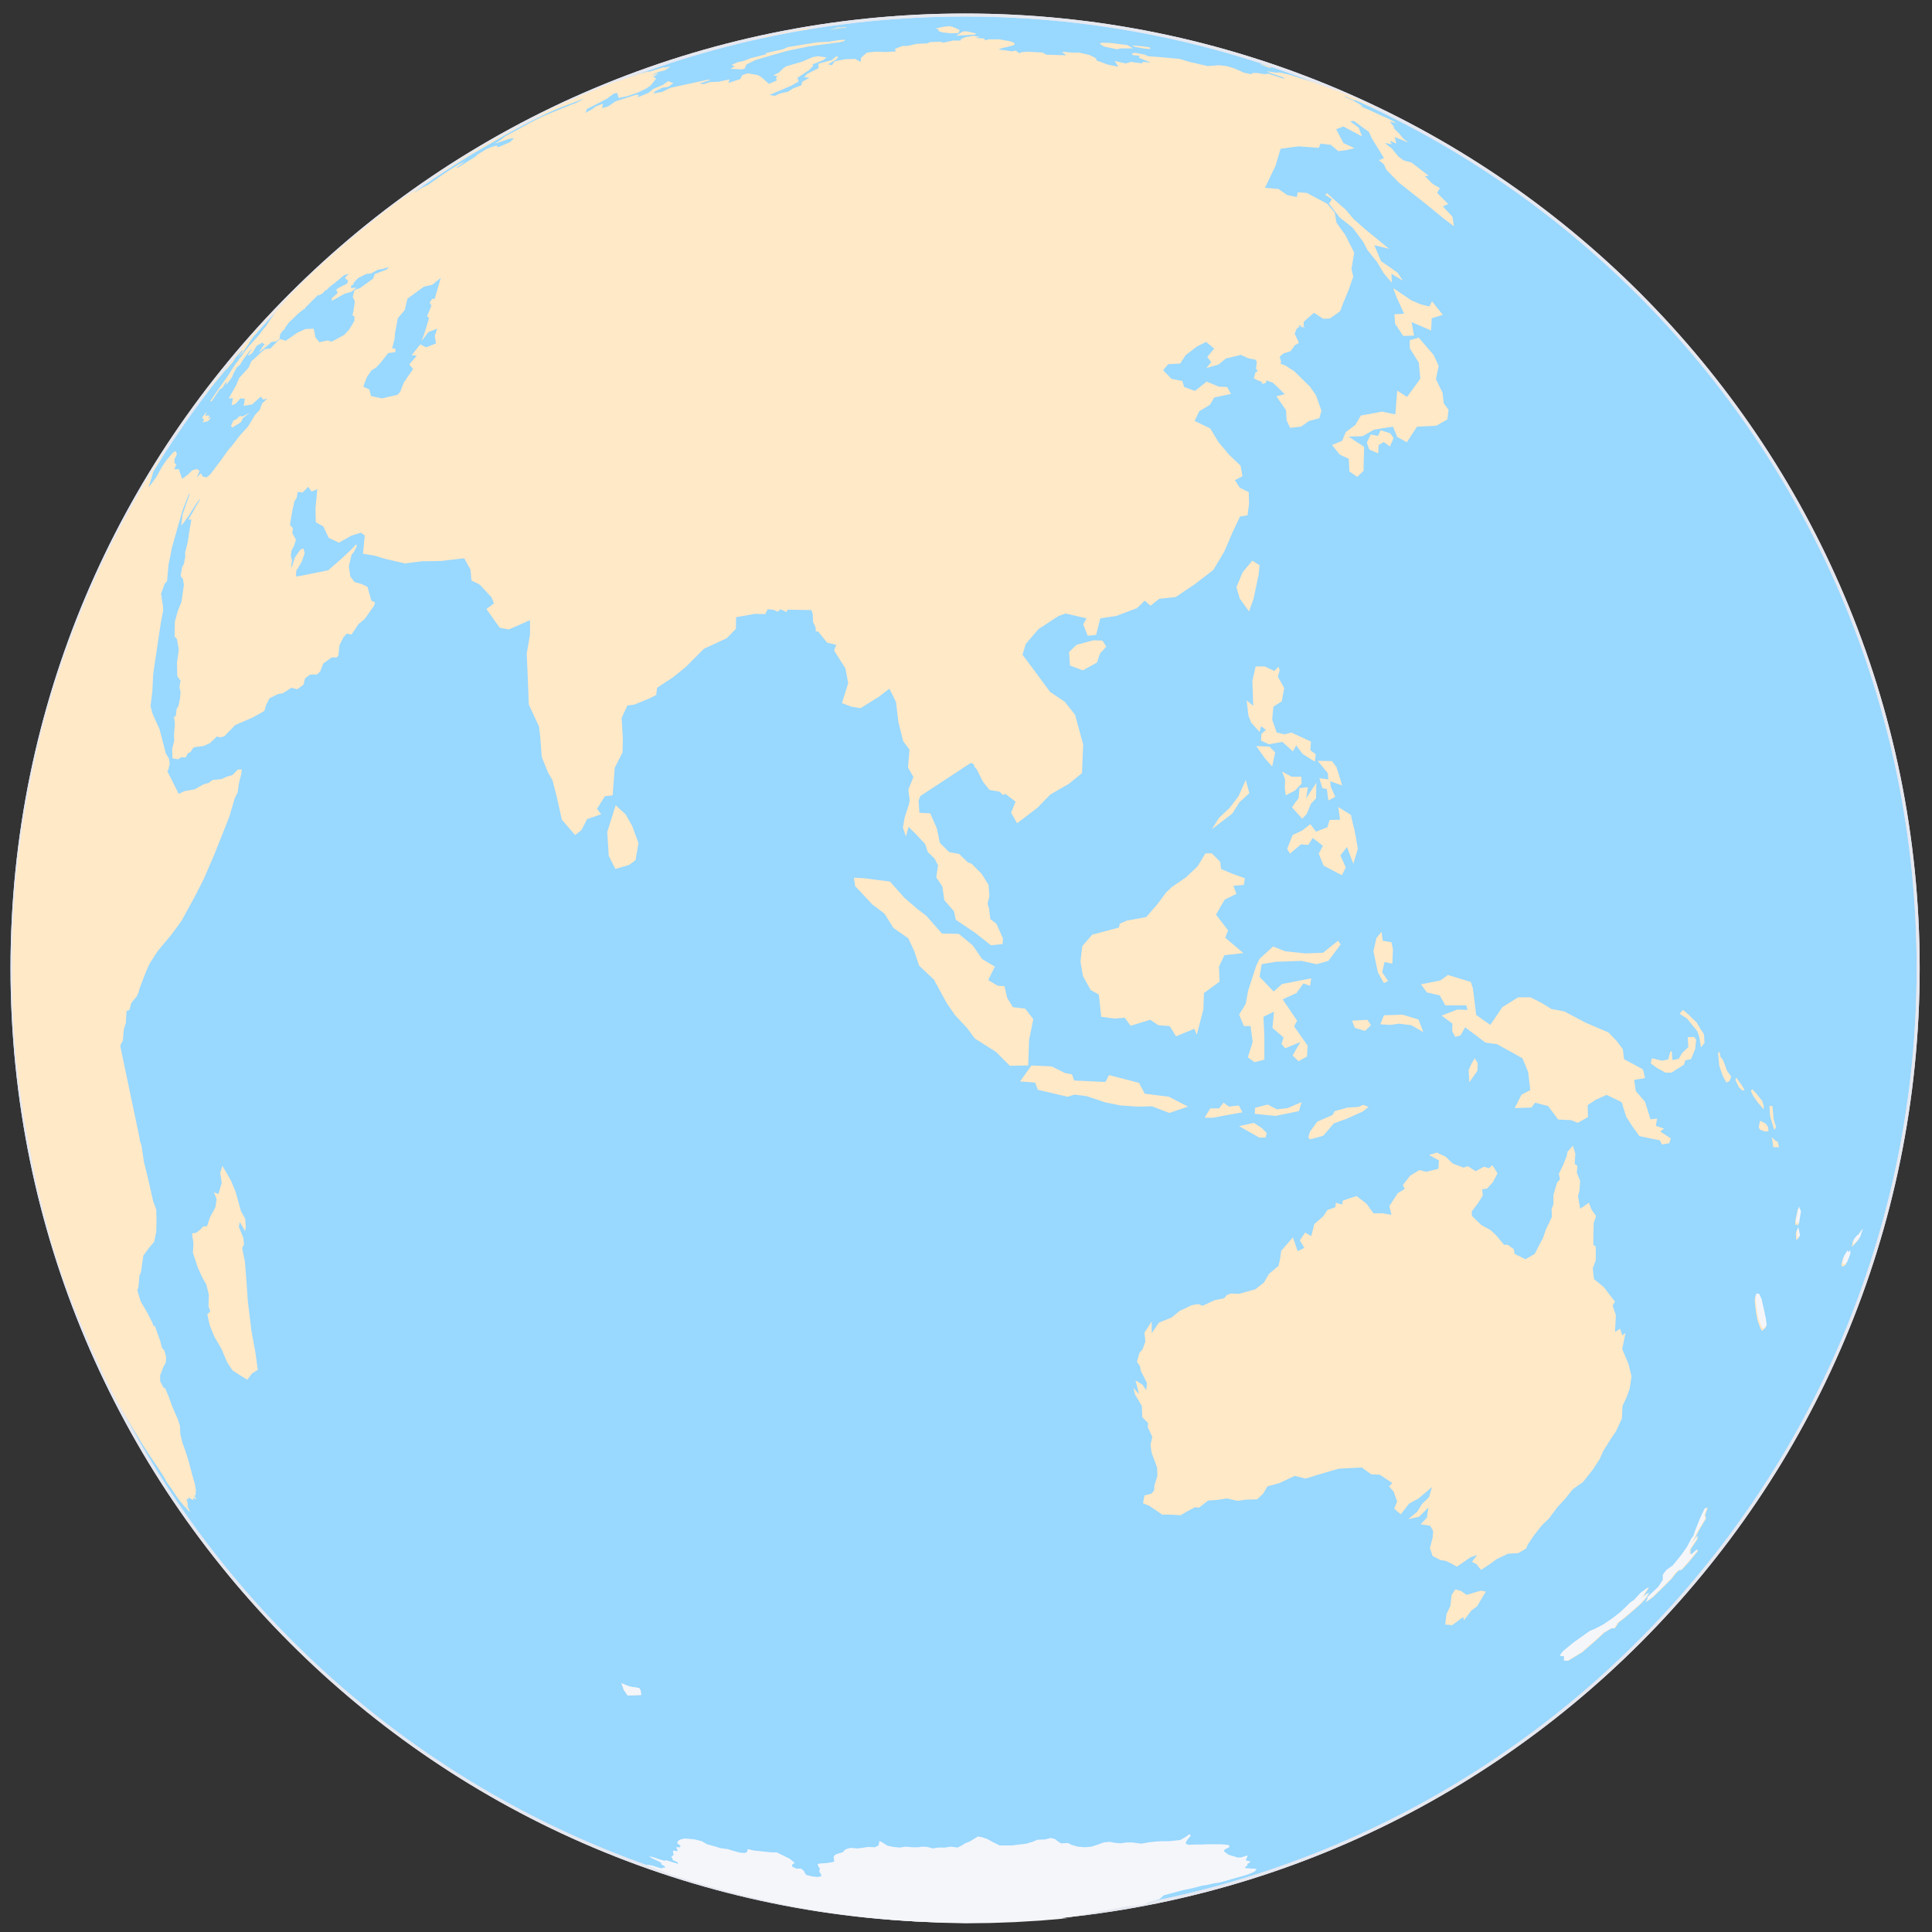 <?xml version="1.0" encoding="utf-8"?>
<!-- Generator: Adobe Illustrator 26.3.1, SVG Export Plug-In . SVG Version: 6.00 Build 0)  -->
<svg version="1.1" id="Layer_1" xmlns="http://www.w3.org/2000/svg" xmlns:xlink="http://www.w3.org/1999/xlink" x="0px" y="0px"
	 viewBox="0 0 643 643" style="enable-background:new 0 0 643 643;" xml:space="preserve">
<rect x="0" y="0" width="643" height="643" fill="#333333" stroke="none"/>
<style type="text/css">
	.st0{fill-rule:evenodd;clip-rule:evenodd;fill:#99D8FF;stroke:#E6E8F0;}
	.st1{fill:none;stroke:#E6E8F0;}
	.st2{fill-rule:evenodd;clip-rule:evenodd;fill:#FFE9C7;}
	.st3{fill-rule:evenodd;clip-rule:evenodd;fill:#F5F6FA;}
</style>
<g>
	<path class="st0" d="M321.2,5c175.2,0,317.2,142,317.2,317.2s-142,317.2-317.2,317.2S4,497.3,4,322.2S146,5,321.2,5"/>
	<path class="st1" d="M321.2,5c175.2,0,317.2,142,317.2,317.2s-142,317.2-317.2,317.2S4,497.3,4,322.2S146,5,321.2,5z"/>
	<path class="st2" d="M78.6,139.6L78.6,139.6l1.1-1.1l1.1,0.1l2.4-1.3l-2.4,1.9l-0.4,0.9l-0.2,0.4l-2.9,1.8l-0.4-0.6l0.8-1.8
		L78.6,139.6L78.6,139.6z M454.9,147.3l1.3-2.7l2.4,0.5l0.9-1.9l3.2,1l1.1,1.6l-1.2,2.8l-2.1-1.5l-1.7,1.1l-0.1,2.7l-3-1.3
		L454.9,147.3L454.9,147.3z M475.7,102l0.9-1.7l3.6,4.5l-3.7,1.1l-0.2,4.1l-6.5-2.8l0.8,4.5l-3.6,0.1l-2.7-4.1l-0.2-3.1l3.2-0.2
		l-2.5-5.5l-1.1-3l6.1,4.1l3.1,1.3L475.7,102L475.7,102z M478.8,121.8l-0.9,4.4l2.2,4.5l0.4,3.5l1.6,2.2l-0.4,3.2l-3.7,2.1l-6.4,0.3
		l-3.4,5.2l-3.2-1.8l-1.4-3.4l-6.3,1l-3.9,2.2l-4.6,0.1l5.2,3.4l-0.2,8l-2.1,2l-2.6-1.8l-0.2-4.2l-3-1.4l-2.6-3.2l3.4-1.4l1.2-2.9
		l3.2-2.4l1.8-3.1l7.1-1.3l4.4,0.9l0.6-7.9l3.3,2.1l3.2-4.4l1.2-1.7l-0.5-5.3l-3-4.8v-2.7l3-0.8l5,5.8L478.8,121.8L478.8,121.8z
		 M444.8,255.3l1.9,6.1l-4-1.4l0.2,1.8l1.5,3.4l-2.3,1.2l-0.5-3.8l-1.5-0.3l-1-3.3l3,0.4l-0.2-2.1l-3.4-4.1l4.8,0.1L444.8,255.3
		L444.8,255.3z M427.7,259.4l-1-2.6l3.2,1.7h3.2l0.1,2.3l-2.2,2.3l-3.1,1.6l-0.3-2.5L427.7,259.4L427.7,259.4z M425.9,223l-0.6,2.2
		l2.1,3.8l-0.8,4.4l-2.8,1.8l-0.4,4.3l1.5,4.3l2.7,0.6l2.2-0.6l6.5,3l-0.2,2.9l1.8,1.3l-0.3,2.5l-4.1-2.6l-2.1-2.8l-1.1,2l-3.5-3.2
		l-4.5,0.8l-2.6-1.2l0.1-2.2l1.5-1.4l-1.6-1.2l-0.5,1.9l-2.8-3.1l-0.9-2.3l-0.6-5.1l2.2,1.8l-0.3-8.3l1.1-4.8h3l3.2,1.5l1.4-1.4
		L425.9,223L425.9,223z M410.1,270.8l-6.8,5.2l2.4-3.8l3.6-3.4l2.9-3.8l2.4-5.4l1.2,4.4l-3.3,3L410.1,270.8L410.1,270.8z
		 M450.7,275.8l0.7,3.6l0.5,3.1l-1.5,5l-2.1-5.6l-2.2,2.8l1.8,4l-1.3,2.6l-6.1-3.2l-1.6-4l1.4-2.6l-3.4-2.6l-1.5,2.3L433,281
		l-3.7,3.1l-0.9-1.6l1.8-4.6l3.2-1.5l2.7-2.1l1.9,2.5l3.8-1.5l0.7-2.4l3.5-0.1l-0.6-4.2l4.2,2.6l0.6,2.7L450.7,275.8L450.7,275.8z
		 M431,267.2l1.2-1.5l0.3-3.4l2.8-0.3l-0.6,3.7l3.4-5.2l-0.1,5.2l-1.7,1.8l-1.4,3.4l-1.5,1.6l-3.4-3.8L431,267.2L431,267.2z
		 M421,252.4l-2.9-4.1l4.4,0.2l1.9,1.9l-1,4.7L421,252.4z M143.9,59.1l0.4-0.3l-2.3,1.6l-3.7,2.6l0.2-0.2L143.9,59.1z M72,126.3
		l0.5-0.4l-2.8,3.4l-1,1.4L67,133l1.1-1.7l0.3-0.5l1.6-2.2l1.8-2.2l-0.2,0.4C71.5,126.7,72,126.3,72,126.3z M418.9,191.2l-1.7,8.1
		l-1.5,4.2l-3.1-4.3l-1.1-3.8l2.1-5l3.2-3.8l2.4,1.5L418.9,191.2L418.9,191.2z M360.4,223.1l-4.3-1.6l-0.3-4.5l2.5-2.4l5.6-1.5
		l3,0.1l1.3,2l-2.1,2.3l-1,3L360.4,223.1L360.4,223.1z M212.5,280.6l-1,5.7l-2.2,1.6l-4.5,1.3l-2.2-4.4l-0.5-7.9l2.8-8.9l3.3,3
		l2.2,3.9L212.5,280.6L212.5,280.6z M430.9,491.2l-5.1,2.4l-4,1.1l-1.4,2.4l-2,1.9l-3.7,0.1l-2.8,0.4l-3.6-0.8l-3.2,0.5l-3,0.2
		l-3.1,2.4l-1.2-0.2l-2.5,1.3l-2.4,1.4l-3.2-0.2h-2.9l-4.2-2.9l-2.2-0.9l0.5-2.6l2.3-0.6l0.9-1l0.1-1.7l1-3.2l-0.1-2.8l-1.8-4.8
		l-0.4-2.7l0.6-2.7L382,475l0.1-1.4l-1.9-1.9l-0.2-3.8l-2.3-3.9l-0.5-2.1l1.9,2.1l-1.2-4.6l2.3,1.4l1.3,1.9l0.2-2.5l-2-3.9l-0.3-1.6
		l-1-1.5l0.8-2.9l1.1-1.3l0.9-2.5l-0.3-3l2.4-3.7v3.9l2.4-3.5l4.2-1.7l2.7-2.2l4-1.9l2.3-0.4l1.3,0.6l4.1-1.9l3.1-0.6l0.9-1.1
		l1.4-0.5l2.7,0.1l5.4-1.5l2.9-2.3l1.6-2.8l3.2-2.7l0.5-2.1l0.4-2.9l3.9-4.5l1.6,4.6l2.2-1.1l-1.5-2.5l1.8-2.6l2,1.2l1-4l3-2.6
		l1.4-2.1l2.6-0.9l0.2-1.5l2.1,0.6l0.2-1.3l2.2-0.8l2.4-0.7l3.3,2.5l2.3,3.2h3l3,0.5l-0.7-2.9l2.8-4.3l2.3-1.4l-0.6-1.3l2.4-3.1
		l3.1-1.9l2.3,0.6l4-1l0.2-2.8l-3.3-1.8l2.6-0.8l3,1.4l2.2,2.2l3.7,1.4l1.4-0.5l2.6,1.7l2.8-1.5l1.6,0.5l1.2-1l1.7,2.7l-1.5,2.9
		l-2,2.2l-1.6,0.2l0.2,2.1l-1.7,2.7l-2,2.6l0.1,1.5l3.1,3l3.1,1.7l1.9,1.8l2.6,3.1h1.2l2,1.4l0.3,1.6l3.6,1.8l3.1-1.8l1.4-2.8
		l1.3-2.4l1-2.9l2-4.2l-0.1-2.6l0.6-1.6v-3.1l1.2-4.1l1-1.1l-0.4-1.8l1.4-2.9l1.2-3l0.3-1.5l1.8-2l0.8,2.7l-0.2,3.4l0.9,0.6
		l-0.2,2.3l1.1,2.7l-0.2,3.1l-0.5,2l0.7,4.2l2.9-2l0.9,2.3l1.5,2.1l-0.8,2.4l-0.1,4.6v2.6l0.8,0.6v4.5l-1,2.7l0.4,3.6l3.3,2.7
		l1.9,2.5l1.8,2.3l-0.8,1.3l1.1,3.2l-0.3,5.6l1.7-1.1l0.7,2.2l1.1-0.8l-1.1,5.4l1.3,3.1l0.8,1.9l1,4.1l-0.6,4l-1,2.8l-1.4,3
		l-0.2,4.2l-2,4.3l-1.5,2.2l-2.7,4.3l-1.2,2.7l-2.2,3.4l-3.4,4.3l-3.3,2.3l-2.9,3.6l-2.2,2.3l-2.9,3.9l-2.3,2.2l-2.6,3.3l-2.1,3.1
		l-0.6,1.4l-2.6,1.5l-3.4,0.2l-3.8,1.8l-2.3,1.7l-2.9,1.9l-1.5-1.9l-1.5-0.8l1.7-2.3l-2.2,0.8l-4.5,3.1l-2.2-1.2l-1.5-0.7l-1.8-0.3
		l-2.6-1.3l-0.9-2.7l0.9-3.4l0.2-2.2l-1-1.8l-3.2-0.5l2.1-2.2l0.5-3.4l-3.1,3.1l-3.6,0.8l3-2.5l1.6-2.6l2.3-2.2l1-3.4l-4.6,3.9
		l-3,1.6l-2.8,3.6l-2.2-1.9l1-2.4l-1.2-3.3l-1.5-1.7l1.1-1.1l-4.2-2.8l-2.8-0.1l-3.2-2.3l-7.6,0.4l-5.9,1.7l-5.2,1.6L430.9,491.2
		L430.9,491.2z M492.9,529.4l1.6,0.3l-2.9,4.9l-1.9,1.4l-2.5,3.3l-0.2-1.1l-3.9,2.8l-0.4-0.2l-1.7-0.1l0.4-3.5l1.3-2.7l0.4-3.6
		l1.2-1.9l1.8,0.4l2,1.4l2-0.6L492.9,529.4L492.9,529.4z M533.8,540.7l3.1-2.1l2.7-2.1l3.2-3.1l1.4-1l2.1-2.3l2.6-1.9l-1.1,1.8
		l-1.1,1.7l2.3-1.7l-1.1,1.8l-1.5,1.7l-2.1,1.9l-3.5,3l-2.1,1.6l-1.2,1.9h-1.1l-2.5,1.5l-2.8,2.6l-4.5,3.9l-2.8,1.7l-1.8,1.1
		l-1.3-0.1l0.2-1.3l-1.5-0.3l1-1.4l3.5-2.9l5.5-3.9l1.7-0.7L533.8,540.7L533.8,540.7z M555.5,526.3l-2.3,2.3l-3,2.9l-2.3,1.7
		l0.7-1.1v-0.6l3.6-3.4l1.5-2.3v-1.7l1.2-1.6l2.1-1.5l2.7-3.3l2-2.8l1.6-3l0.6-0.8l0.6-1.8l1.6-4l1.5-3.2l0.8-0.4l-0.9,2.5l0.3,1.2
		l-2.4,4l-2.4,4.7l2.2-3l-0.3,1.2l-2.2,3.3l-0.1,1.4l0.5,0.4l1.9-1.7l0.1,0.5L562,520l-2.3,2.5l-0.7-0.1l-1.3,1.3l-1.4,1.8
		L555.5,526.3L555.5,526.3z M579.5,360.9l1.1,1.8l-0.7,0.3l-1.2-1.2l-1.1-2.3l0.2-0.9L579.5,360.9L579.5,360.9z M586.5,366.4
		l0.5,1.7v1.1l-2-2.3l-1.4-2l-0.9-1.8l0.5-0.6l1.2,1.3L586.5,366.4L586.5,366.4z M588.6,376.5l-1.1,0.1l-1.7-0.6l-0.5-0.8l0.5-2.2
		l1.8,0.9l0.8,1.1L588.6,376.5L588.6,376.5z M591.1,375.1l-0.6,1l-1.4-4.7l-0.2-3.3h1l0.4,4.4L591.1,375.1L591.1,375.1z
		 M591.6,379.9l0.5,1.9h-1.9l-0.5-3.3l1.4,1.3L591.6,379.9L591.6,379.9z M586.7,436.2l0.7,3.2l0.3,2.4l-1.3,1.2l-0.7-1.4l-0.8-2.3
		l-0.5-2.7L584,433l0.2-1.8l1,0.1l0.8,1.8l0.4,1.8L586.7,436.2L586.7,436.2z M70.3,138.9l-1.1,1.3l-1.8,0.4l0.5-0.8l-0.6-0.9
		l1.5-1.9l-0.5,1.5l0.9-0.3l0.6,0.3l-0.6,0.8L70.3,138.9L70.3,138.9z M597.5,407.8v-1.5l0.9-4.1l0.7,1.6l-0.7,4.3l-0.4-0.7
		L597.5,407.8z M598.1,409l0.6,3l-0.9,0.7l-0.1-2.3L598.1,409L598.1,409z M75.6,390.7l1.3,2.3l1.5,3.6l1.8,6.5l1.4,2.5l0.2,2.6
		l-0.2,1.6l-1.8-3.1l-0.3,1.6L81,412l0.2,2.2l-0.6,1.2l0.9,4.5L82,426l0.5,7.2l1.2,9.8l1.3,7.1l0.8,5.8l-1.9,1.2l-1.6,2.1l-2.1-1.3
		l-2.8-1.8l-1.8-2.7l-1.9-4.5l-2.4-4.1l-1.5-3.7l-0.8-3.7l1-0.9l-0.6-1.7l0.1-3.9l-0.8-3.3l-1.4-2.5l-1.5-3.3l-1.6-4.9l0.2-3
		l-0.5-3.4l1.4-0.2l1.4-1.1l0.9-1l1.3-0.1l1-3l1.8-3.3l0.4-2.7l-0.9-2.3l1.5,0.6l1.1-3.7l-0.5-3.3L74,388L75.6,390.7L75.6,390.7z
		 M206.8,560.2l2.7,1.1l3.2,0.5l0.5,0.7l0.2,1.6l-4.5,0.2l-1.3-1.9l-0.5-1.5L206.8,560.2L206.8,560.2z M256.1,12.1l-2.7,0.5l0.9-0.3
		l1.5-0.3l1.6-0.4l1.5-0.2l-1.9,0.4C256.9,11.8,256.1,12.1,256.1,12.1z M268.4,9.8l-3.2,0.5l-1.3,0.1l0.4-0.2l1.5-0.3h-0.1l2.4-0.4
		l1.9-0.3l-1.1,0.2l1.8-0.3l-0.9,0.2L268.4,9.8L268.4,9.8z M265.3,10l0.8-0.1l-1.9,0.3h0.1l1.9-0.3h0.3l-1.8,0.3l-3.5,0.8l-2.5,0.4
		l-4,0.8l-1.1,0.2l-4.5,1l-0.3,0.1l3.2-0.8l2-0.4l1.5-0.3l2.8-0.6L265.3,10L265.3,10z M419.5,21.4l-0.2-0.1h0.3l1.9,0.5l0.7,0.2
		l0.9,0.4l-0.2,0.1l-0.2,0.1L421,22L419.5,21.4L419.5,21.4z M444.1,66.5l3.7,3.2l2.8,3.3l4,3.5l7.7,6.3l-4.9-1.2l2.2,5.3l5.5,3.8
		l1.8,2.7l-3.8-2.3l0.1,3l-2.7-3.2l-2.2-3.7l-3.2-4l-1.4-2.7l-3.5-4.7l-4.3-3.4l-3.6-4.6l1-1.5l-2.3-1.5l0.7-0.5L444.1,66.5
		L444.1,66.5z M254.7,17.7l5.9-1.3l1.5-0.7l4.2-0.7l5.6-0.9l4-0.2l3-0.5l2.4-0.2l-0.4,0.5l-1.7,0.4l-5.4,0.7l-4.9,0.7l-6.8,1.4
		l-5.3,1.5l-5.4,1.6l-2.9,1.4l-0.7,1.5l-1.1,0.2l-3.6-0.2l1.4-0.8l-1-0.5l2-0.9l2-0.4l2.2-0.9l5.5-1.4L254.7,17.7L254.7,17.7z
		 M277.6,9.3l1.8-0.2h0.8l-1.1,0.2l1.4-0.2l1.2-0.1l-0.1,0.2l-0.9,0.1l-1.3,0.1l-0.8,0.1l-0.8,0.2l-1.4,0.2l0.5-0.2l1.7-0.3
		L277.6,9.3L277.6,9.3z M376.9,18.3l-0.1-0.6l1.2-0.1l3,0.6l1.1,0.4h-1.8l-2.9-0.2L376.9,18.3z M379.1,15.3l3.4,0.4l0.5,0.6
		l-1.9-0.1l-3.4-0.6l-1-0.5L379.1,15.3L379.1,15.3z M366.7,14.2l2.9,0.1l5.6,0.7l1.9,1.1h-4.2l-1.1,0.3l-4.3-0.9l-1.5-0.9
		L366.7,14.2L366.7,14.2z M322,10.5l2.8,0.6l-0.2,0.4l-6.4,0.4l2.2-1.4l0.9-0.1L322,10.5L322,10.5z M314.1,8.9l2-0.2l1.4,0.4
		l1.9,0.9l-0.4,1l-2.4,0.1l-2.8-0.3l-1.4-0.4l-0.1-0.7l-1.1-0.2L314.1,8.9z M334.3,328.2l0.9,3.9l1.9,3.1l4.1,0.5l2.7,3.5l-1.4,6.9
		l-0.3,8.5l-6.1,0.1l-4.6-4.6l-7.1-4.5l-2.4-3.3l-4.2-4.5l-2.8-4.1l-4.2-7.7l-4.9-4.6l-1.6-4.8l-2-4.3l-5-3.5l-2.9-4.7l-4.1-3.1
		l-5.7-6.1l-0.4-2.8l3.5,0.2l8.5,1.1l4.8,5.4l4.3,3.7l3,2.3l5.2,5.9l5.6,0.1l4.6,3.8l3.2,4.6l4.2,2.5l-2.2,4.5l3.2,1.9L334.3,328.2
		L334.3,328.2z M356.8,357.6l0.7,2l10.4,0.5l1.2-2.3l10,2.6l1.9,3.6l8,1l6.4,3.3l-6.2,2.1l-5.8-2.2l-4.9,0.1l-5.6-0.4l-5-1l-6.3-2.1
		l-4-0.5l-2.3,0.7l-9.9-2.3l-0.9-2.4l-5-0.4l3.8-5.3l6.7,0.3l4.4,2.2L356.8,357.6L356.8,357.6z M409,368.3l3.3-0.4l1.2,2.3l-6.1,1.1
		l-3.7,0.7h-2.8l1.9-3.1h2.9l1.5-1.9L409,368.3L409,368.3z M425,369.2l3.5-0.4l4.7-2l-0.9,3l-7.8,1.6l-6.9-0.7l0.1-2l4.2-1.1
		L425,369.2z M419.1,378.6l-6.7-3.8l4.9-1.1l2.6,1.7l1.7,1.7l-0.4,1.5L419.1,378.6L419.1,378.6z M434.4,317.3l5.9-0.2l5-4l0.9,1.2
		l-4.1,5.5l-3.9,1.1l-5-1.1l-8.7,0.3l-4.6,0.8l-0.7,4.2l4.7,4.9l2.8-2.5l9.7-1.9l-0.4,2.5l-2.2-0.8l-2.3,3.2l-4.6,2.1l4.8,7.1
		l-1,1.9l4.5,6.4l-0.2,3.6l-2.8,1.6l-2-1.9l2.6-4.5l-5.1,2.1l-1.2-1.5l0.7-2.1l-3.7-3.2l0.5-5.4l-3.5,1.7l0.3,6.4v7.9l-3.3,0.8
		l-2.2-1.6l1.6-5.1l-0.7-5.3H414l-1.6-3.8l2.2-3.6l0.8-4.4l2.7-8.3l1.1-2.3l4.5-4.1l4.1,1.6L434.4,317.3L434.4,317.3z M459.8,310.1
		l0.4,3l2.9,0.5l0.5,2.3l-0.2,4.8l-2.6-0.5l-0.8,3.4l2,2.9l-1.4,0.7l-2-3.5l-1.5-7.1l1-4.4L459.8,310.1L459.8,310.1z M454.3,343.1
		l-3.4-1l-0.9-2.4l5.1-0.3l1.2,1.8L454.3,343.1L454.3,343.1z M466.8,337.7l5.3,1.6l1.6,4.2l-4-2.3l-4.1-0.5l-2.8,0.4l-3.4-0.2l1.2-3
		L466.8,337.7L466.8,337.7z M394.6,292.1l4-3.8l2.6-4.3h2.1l2.8,2.8l0.3,2.4l3.5,1.5l4.4,1.6l-0.3,2.2l-3.5,0.3l1,2.7l-3.9,1.9
		l-2.9,5l4,5.2l-0.9,2.5l6,5.1l-6.3,0.7l-1.8,3.8l0.2,5l-5.2,3.8l-0.2,5.5l-2.2,8.4l-0.8-2l-6.1,2.5l-2.1-3.4l-3.8-0.3l-2.7-1.8
		l-6.5,2l-2-2.7L371,339l-4.5-0.6l-0.8-7.4l-2.7-1.5l-2.6-4.7l-0.8-4.8l0.6-5.1l3.2-3.7l4,1.9l4.2-1l1.1-4.7l2.3-1l6.5-1.2l3.8-4.4
		l2.6-3.5l2.1-2.1L394.6,292.1L394.6,292.1z M489,360.2l-0.2-4.1l0.9-2l1.1-1.9l1,1.6l-0.1,2.6L489,360.2L489,360.2z M443.9,373.9
		l-3.5,4.1l-4.4,1.2l-0.6-0.7l0.6-1.9l2.4-3.3l5.1-2.2l0.7-1.3l4.4-1.2l3.5-0.2l1.6-0.7l1.8,0.7l-1.9,1.5l-5.3,2.4L443.9,373.9
		L443.9,373.9z M572.6,351.7l0.9,1.2l1.3,3.5l1.4,1.9l-0.6,1.5l-1,0.5l-1.2-2.1l-1.2-3.5l-0.4-4.2l0.5-0.5L572.6,351.7L572.6,351.7z
		 M560.4,354.4l-2.1,1.3l-2,1.3h-2l-2.9-1.6l-2-1.5l0.4-1.7l3.3,0.8l2.1-0.4l0.7-2.6l0.5-0.1l0.2,2.9l2.1-0.4l1.1-1.9l2.1-2
		l-0.2-3.3l2.1-0.1l0.7,0.9l-0.3,3.1l-1.4,3.4l-1.9,0.4L560.4,354.4L560.4,354.4z M565.9,342.4l1.2,1.8l0.2,2.9l-1.2,1.5l-0.5-3.3
		l-0.7-2.1l-1.5-1.8l-1.9-2.4l-2.5-1.6l1.1-1.3l1.9,1.6l1.2,1.2l1.4,1.3L565.9,342.4L565.9,342.4z M520.6,336.6l7.2,3.8l7.5,3.2
		l2.7,2.8l2.1,2.8l0.4,3.3l6.3,3.4l0.7,2.9l-3.6,0.6l0.5,3.7l3.1,3.6l1.8,5.8l2.2-0.2l-0.4,2.4l2.7,0.9l-1.2,1l3.5,2.3l-0.6,1.6
		l-2.4,0.4l-0.7-1.4l-3.1-0.6l-3.7-0.8l-2.5-3.5l-1.9-3l-1.5-4.8l-5-2.4l-3.6,1.6l-2.7,1.8l0.1,4l-3.4,1.9l-2.2-0.9l-4.3-0.2
		l-3.4-4.5l-4.3-1.1l-1.2,1.6l-5.6,0.2l2.3-4.5l2.9-1.5l-0.7-6l-1.9-4.6l-8.5-4.7l-3.8-0.5l-6.8-5.1l-1.5,2.7l-1.8,0.5l-1-2l0.1-2.4
		l-3.6-2.7l5.2-2l3.4,0.1l-0.4-1.5h-7l-1.8-3.3l-4.3-1l-2-2.7l6.5-1.3l2.5-1.8l7.6,2.3l0.7,2.1l1.1,8.9l4.7,3.3l4-5.9l5.3-3.3h4
		l3.8,1.9l3.2,2L520.6,336.6L520.6,336.6z M461,37.6l1,0.5l-0.4-0.3l1.4,0.7l0.7,0.3l0.5,0.3l1,0.5l-1.1-0.5l-0.9-0.5l0.2,0.1
		l-0.5-0.2L461,37.6L461,37.6z M452.1,33.3l-0.2-0.1l-0.2-0.1l0,0L452.1,33.3z M15.1,405.4l-0.5-1.7l-0.6-2.3l-1.2-4.8l-0.5-2.2
		l-0.7-3.5l-0.5-2.4l-0.8-4l-0.6-3.1l-0.4-1.9L8.7,376l-0.6-3.3l-0.2-1.1l-0.3-2.2l-0.8-5.3l-0.5-3.7l-0.4-3.5l-0.1-1.1l-0.2-1.7
		l-0.3-2.8L4.6,343l-0.4-8.3L4,326.5v-8.3l0.2-8.3l0.4-8.3l0.6-8.3l0.9-8.3l1.1-8.2l1.3-8.2l1.5-8.2l1.7-8.1l1.9-8.1l2.1-8l2.4-8
		l2.6-7.9l2.8-7.8l3-7.8l3.2-7.7l3.4-7.6l3.6-7.5l3.8-7.4l4-7.3l4.1-7.2l6.6-10.7l-0.6,0.9l0.3-0.4l-0.4,0.8l-1,2.1l-2.5,4.2
		l-0.2,0.9l-0.6,2l-0.8,2.4l1-1.2l1.6-2.2l2-3.6l1.6-2.3l1.9-2.2l0.9-0.6l0.5,1l-1,2.1h0.3L58,154l0.7,0.6l-0.7,1.6l1.5-0.1l0.4,1.2
		l0.5,1.4l0.2,0.7l2-1.5l1.4-1.4l1.6-0.4l0.8,0.6l-0.9,2.3l1.3-1.5l0.7,1.1l1.2,0.3l1.5-1.2l1.4-1.6v-0.3l1.7-2.2l2.4-3.5l1-1.2h0.1
		l2.9-3.8l2.9-3.2l0.1-0.2l2.1-3.5l1.7-1.9l0.7-2l1.8-1.7l-1.4,0.4l-0.8-1l-2.9,2.6l-2.8,0.5l0.4-2.4l-1.5-0.1l-1.6,1.8l-1.3,0.5
		l0.4-2.4l-1.4,0.1l2.5-4.4l1-2.4l3.1-3.4l0.9-2.1l4.5-4.1L90,116l3.1-3.2l2,0.6l3.9-2.7l2.7-1.2l2.7-0.1l0.6,2.9l1.3,1.6l2.7-0.6
		l1.4,0.4l4.1-2.2l1.7-1.8l1.7-2.8l0.1-1.5l-0.7-0.5l0.3-1.2l0.5-3.4l-0.7-1.5l0.6-2.3l1.8-0.6l4.4-3.2l0.5-1.5l4-1.5l0.7-0.8
		l-2.1,0.6l-1.6,0.3l-2.2,1.2l-1.7,0.2l-2.7,1.4l-1.9,2.1l-0.3,0.3l-0.1,0.9l1.8-0.2l-1.6,1.4l-2.4,0.7l-4.1,2.3l-0.1-0.8l2-1.8
		l-0.5-1.1l1-0.7l2.6-1.3l0.2-0.5l0.2-0.4l-1.1-1l1.3-1.4l-1.6,0.5l-2.5,2.1l-3.7,2.9l-0.9,1l-1.4,0.8V98l-4.8,4.8l-2.1,1.7l-3,2.9
		l-1.7,2.3l-1.2,1.6l-0.1,1.3l-1.1,1l-1.6,0.2l-1.5,1.3l-2.8,2.3l1.3-2l0.7-0.9l-0.5-0.1l-0.2-0.4l-2,1.1l-1.4,2.4l-1,0.7h-0.5
		l1.4-2.2l-0.9,0.9l-1.9,2.5l-1.2,2l-1.1,0.9l-1.1,2l-0.5,1.3l-1.9,2.5l0.1-1.2l-1.4,2.2l-0.9,0.5l-2.6,3.9l-0.6,0.1L71,132l2.4-3.5
		l2.1-2.9l1.3-2l1.6-2.5l1-1.2l0.1-0.3l0.8-0.9l0.9-1.4l1.6-2l2.5-2.8l1.2-1.3l0.5-0.7l0.2-0.3l1.1-1.3l0.5-0.8l1-1.5l1.1-1.5
		l0.8-1.2l2.6-2.9l0.3-0.3l1.5-1.7l1.3-1.3L98,97l-1.7,1.7l1.3-1.3l1.4-1.3l0.1-0.1l0.4-0.4L100,95l-1.4,1.4l-1.9,1.9l-1.1,1.1l-2,2
		l-1.9,2l-3.1,3.3l-2.8,3.3H86l-0.7,0.9l-0.8,0.8l-1,1.5l-0.8,1.3l-1.5,2.2l-0.6,0.8l-1.4,1.5l1.4-2l0.2-0.7l-2.4,2.7l-1,1.6
		l-1.9,2.2l-0.4,0.3l-3.1,3.7l-0.4,0.3l1-1.3l1.9-2.3l0.8-0.9l1.9-2.5l1.7-2.1l0.3-0.5l1.5-1.8l0.5-0.8l1.4-1.7l0.2-0.3l1.6-1.9
		l0.3-0.3l5.6-6.1l5.8-6l5.9-5.8l6.1-5.7l6.2-5.5l6.4-5.3l6.5-5.2l6.6-5l2-1.4l1.1-0.8l-1.7,1.3l-1.4,1l1.4-1l2.4-1.5l1.9-1.1
		l-0.4,0.5l-1.1,0.8h0.3l2.1-1.4l2.1-1l3.7-2.6l3.4-2.3l3.1-1.9l2.1-1l-3,2.2l0.6-0.1l3.6-2.3l2.8-1.7l-0.8,0.4l1.3-1l2.6-1.6l2-0.8
		l1.5-0.4v0.5l0.9-0.1l3.4-1.5l1.4-1.3l-1.7,0.2l-2.8,1l-1.9,0.6l2.3-1.5l1.1-0.9l4.8-2.6l4.2-2.3l3-1.5l3.5-1.5l6.4-2.6l1.4-0.5
		l2-1l1.6-1.1l-2.1,0.6l-3.8,1.6l-3,1.4l-4.5,2l-4.8,2.2l-7,3.7l-3.2,1.9l-2.4,1.5l-5.6,3.2l-1.4,0.7l-7.9,4.9l-4.4,2.9l0.2-0.3
		l-3.7,2.5l-0.3,0.1l4.3-2.9l3.9-2.6l7-4.4l7.1-4.2l7.3-4l7.4-3.8l6.1-3l6.2-2.9l1.3-0.6l10-4.2l4.1-1.5l7-2.5l2.9-0.8l0.3,0.1
		l4.8-1.5l0.5,0.1l1.9-0.4l-1.9,1.3l-2.1,0.5l-2.4,1.2l2.4-0.7l-1.8,1.2l1,0.5l-1.8,2.3l-1.4,1l-2.9,1.4l-3.5,1.2l-2.9,0.6l-0.5-1.7
		l-1.2,0.3l-2.1,1.6l-2.1,1.1l-4.7,2.4l-0.2,0.7l-0.4,0.6l2.3-1.2l1.3-1l2.4-0.9l-0.3,1.5l2-0.6l2.5-1.7l6.9-2.2l0.8,0.1l-0.4,0.8
		l3.6-1.5l1.6-1.3l3.1-1.3l1.9-1.3l1.7,0.7l-1.7,1.2l-2,0.3l-2.4,1.2l-0.5,0.7l2.8-0.5l2.9-1.4l4.6-1l7.9-1.7l0.8,0.1l-3.7,1.2
		l1.3,0.2l2.3-0.7l2.8-0.1l3.6-0.8l-0.4,1.2l4-1.3L247,25l1.9-0.6l3.3,0.6l1.1,0.6l2.6,2.3l2.6-1.1l-0.2-1.1l0.6-0.4l-1.6-0.2
		l1.9-0.9l1.5-1.5l0.9-0.6l5.4-1.6l3.5-1.5l1.6-0.3l3,0.4L274,20l-3.5,1.4l0.1,0.6l-1.3,1.3l-3.9,2.6l0.4,1.2l-2.4,1.4l-7.3,3.1
		l1.8,0.3l1.7-0.8l2.7-0.6l1.7-1.1l2.7-1l0.3-1.2l2.4-1.3l-1.7-0.2l0.9-1.1l3.8-1.9v-1.5l4.4-1.2l1.4-1.2h0.8l-0.5,0.9l-2.9,1.7
		l1.3,0.3l0.9-1.3l3.5-0.7l3.3-0.1l1.8,1l0.2-1.4l1.9-1.7l2.9-0.3l3.4,0.1l3.4-0.2l-0.4-0.8l2.5-1h1.6l3.2-0.7l3.7-0.2l0.7-0.4
		l3.5-0.1l1,0.3l3.2-0.7h2.4l0.4-0.6l1.2-0.5l2.8-0.5l2.1,0.4l-1.6,0.3l2.9,0.2l0.6,0.6l1-0.3h3.7l3.3,0.6l1.5,0.5l0.2,0.7l-1.2,0.4
		l-3.3,0.8l-0.9,0.4l2,0.2l2.5,0.4l1.2-0.3l1.4,1l0.4-0.4l2.2-0.2l5.1,0.3l1.1,0.7l6.6,0.2l-1.4-1.2l3.4,0.3h2.3l3.5,0.8l2.2,1.1
		l0.1,0.7l3.8,1.4l3.5,0.7l-1.2-1.9l3.6,0.8l1.8-0.5l3.7,0.5l0.2-0.5l2.7,0.2l-4-1.6l0.3-0.7L386,19l6.6,0.6l3.3,1L402,22l3.6-0.3
		l2.7,0.3l2.6,0.8l3.1,1.4l2.5,0.5l0.4-0.4h1.5l2.6,0.4l1-0.2l5.6,1.8l-0.6-0.6l-3.7-1.2l-1.8-0.8l3.4,0.5l0.9-0.1l3.8,0.9l2.8,0.9
		l4.8,1.5l5.8,2.1l3.1,1.4l1.4,0.5l-3.7-1.6l1.3,0.3l5,2.1l2.1,1l0.3,0.2l4.9,2.3l0.9,0.5l-0.4-0.1l-1.9-0.8l-1.8-0.7l-2.2-1
		l-1.2-0.4l0.2,0.3l-2-0.8l-1.7-0.8l0.6,0.5l2.5,1.1l1.8,1l0,0l1.5,1l-1.1-0.2l3.1,1.3l4.3,2l1.6,0.7l2,1l1.1,0.7l-2.2-0.6l1.5,1.9
		l-0.2,0.3l1.9,1.9l1.4,1.7l1.7,1.3l-4.6-1.9l0.5,2.2l-2.1-1l0.6,1.2l-2.3-0.4l2.3,1.8l2.3,2.8l1.7,1.2l2.6,0.7l5.7,4.4l-1.3,0.1
		l2.6,2.6l2.4,1.4l-0.9,1.6l3.7,3.7l-1.8,0.8l3.2,3.4l0.5,3.2l-3.2-2.4l-6-4.9l-9.1-7.2l-4.2-4.3l-0.8-1.8l-1.7-1.4l1.7-0.7
		l-2.2-3.6l-1.8-2.9l-1-2.2l-5.1-3.7l-1.1,0.2l2.8,2.1l1.1,2.9l-6.2-3.3l-2.4,0.9l2.4,4.6l3.7,1.7l-2.9,0.7l-2.5,0.3l-2.5-2.1
		l-3.4-0.4l-0.6,1.4l-6.7-0.5l-6,0.8l-1.7,5.7l-3.5,7.3l4.5,0.4l2.9,2l3.2,0.7l0.3-1.6l3,0.2l6.8,3.6l2.5,2.9l0.6,3.4l3,4.2l2.9,5.8
		l-0.9,5.4l0.6,2.6l-1.6,4.5l-1.9,4.6l-0.9,2.4l-3.4,2.4l-2.2,0.1l-3.1-2l-3.4,3v1.4l-1.5-0.2l-1,1.4l-0.5,1.4l1.4,3l-1.5,0.9
		l-0.4,0.7l-0.9,1.2l-2.3,0.7l-1.3,1.1l0.5,1.8l-0.3,0.5l1.8,0.7l2.9,1.9l5.2,5.1l2,2.9l1.8,5.1l-0.7,2.5l-3.4,0.9L433,142l-3.6,0.4
		l-1.2-2.5l-0.2-3.4l-3.2-4.6l2.8-0.7l-3.9-3.8l-2.2-0.8l-0.2,0.8l-1.1,0.4l-0.4-0.8l-1.2-0.4l-1.3-0.7l0.5-1.9l0.8-0.5l-0.6-0.8
		l0.3-2.3l-0.5-0.7l-2.5-0.5l-2.2-1.1l-5.1,1.2l-2.4,2l-4.1,1.2l1.6-2l-1.3-1.7l2.3-2.8l-2.7-2.2l-3,1.5l-3.8,2.9l-1.8,2.8l-4,0.2
		l-1.7,2l2.8,2.9l3.6,0.7l0.6,2l3.6,1.3l3.9-3.1l4.1,1.7l2.7,0.1l1.3,2.3l-5.6,1.2l-1.4,2.4l-3.6,2.2l-1.5,3.2l5.2,2.5l2.7,4.5
		l3.6,4.3l3.8,3.6l0.6,3.5l-2.5,1.3l1.6,2.5l3,1.5l0.1,3.9l-0.5,3.8l-2.5,0.4l-2.5,5.3l-2.8,6.5l-3.6,6l-6.1,4.7l-6.4,4.3l-5.5,0.6
		l-2.9,2.3l-1.9-1.7l-2.6,2.5l-6.9,2.6l-5.3,0.8l-1.4,5.5l-2.8,0.3l-1.5-3.8l1.1-2l-6.9-1.6l-2.4,0.8l-6.7,4.4l-4.2,4.9l-1.1,3.6
		l4.1,5.5l5.1,6.9l4.9,3.3l3.4,4.3l2.7,9.9l-0.4,9.5l-4.4,3.6l-6.1,3.5l-4.4,4.5l-6.7,5.1l-2-3.5l1.5-3.7l-4.1-3.1l-4.6-0.8
		l-2.2-2.8l-2.8-5.6l-4.8-2.5l-4.6,0.1l0.8-4.2H311l-0.5,5.9l-3,7.9l-1.8,4.8l0.3,4l3.6,0.2l2.2,5l1,4.8l3.1,3.1l3.3,0.6l2.9,2.8
		l1.3,0.5l3.3,3.3l2.3,3.7l0.3,3.7l-0.6,2.5l0.5,1.9l0.4,3.3l2,1.5l2.2,4.9l-0.1,1.9l-3.9,0.4l-5.2-4.1l-6.5-4.4l-0.6-2.8l-3.2-3.7
		l-0.7-4.6l-2-3l0.6-4l-1.2-2.3l-2.2-2.1l-0.9-2.7l-2.9-3.1l-2.6-2.6l-0.9,3.2l-1-3l0.6-3.4l1.7-5.2l-0.5-4l1.7-4.2l-1.8-3.2
		l0.5-5.9l-2.1-2.8l-1.6-6.4l-0.8-6.7l-2.2-4.4l-3.5,2.7l-6.1,3.8l-3-0.5l-3.2-1.2l2.1-6.6l-0.9-4.9l-3.8-6l0.7-1.9l-3-0.7l-3.4-4.2
		l-1.3-2.7l-0.1-2.6l-0.8-2.5l-1.9-3l-4.6-0.2l0.3,2.1l-1.8,2.9l-2-1l-0.8,0.9l-1.4-0.6l-1.9-0.5l-0.9,1.9l-3.4-0.1l-6.3,1.1
		l-0.1,3.9l-3,3.1l-7.6,3.5l-6.2,6.2l-4.1,3.3l-5.3,3.5l-0.3,2.4l-2.6,1.3l-4.7,1.9l-2.3,0.3l-1.9,4.1l0.4,7l-0.1,4.5l-2.6,5.1
		l-0.7,9.2l-2.6,0.3l-2.6,4.2l1.4,1.8l-4.7,1.6l-1.9,3.7l-2.1,1.6l-4.4-5.1l-1.7-7.6l-1.4-5.5l-1.5-2.6l-2.1-5.2l-0.5-6.7l-0.4-3.4
		l-3.4-7.3l-0.4-10.3l-0.3-6.7l1.1-6.3v-4.8l-7.1,3.1l-3-0.6l-4.4-6.2l2.5-1.9l-0.8-2l-4-4.3l-2.7-1.3l-0.3-3.6l-2.1-3.8l-7.7,0.9
		l-6.4,0.1l-5.6,0.7l-6.6-1.5l-3.6-1.1l-3.8-0.6l0.6-6.1l-1.3-0.9l-3,0.9l-4.3,2.4l-3.4-1.6l-1.8-3.8l-2.5-1.4l-0.1-4.6l0.6-6.4
		l-1.9,0.8l-1.1-1.6l-1.9,1.9l-1.6-0.2l-0.4,2.1l-0.8,1.1l-0.7,3.6l-0.7,4.2l1,1.1l-0.2,1.7l1.2,2.1l-0.6,2l-0.9,1.7l-0.2,1.7
		l0.4,1.4L97,188v1.2l1.1-3.6l1.8-2.6l1.1-0.5l0.4,1.6l-1,2.9l-1.8,3l-0.1,1.9l0.7-0.2l-0.3,1.4l2.8-0.8l2.7,0.1l2,0.2l3.5-3.4
		l3.7-3.2l3.3-3.1l1.6-1.7l0.3,0.4l-1,2.1l-0.8,0.9l-0.9,3.9l0.5,3.4l1.4,1.8l2.4,0.7l1.9,0.9l0.8,2.9l0.5,1.7l1.2,0.6l-0.3,1.1
		l-2.2,3.1l-1,1.4l-2,1.6l-2.3,3.5l-1.6-0.3l-1.1,1.2l-1.3,2.6l-0.4,3.5l-0.5,0.6h-1.7l-2.8,2l-1,2.6l-1.1,1.1h-2.3l-1.7,1.3
		l-0.5,2.1l-2.1,1.5l-1.9-0.5l-2.8,1.8l-1.7,0.3l-2.8,1.4l-1.2,2.4l-0.5,1.8l-3.9,2.2l-5.8,2.5l-3.7,3.8l-1.5,0.3l-0.9-0.3l-2.3,2.2
		l-2.2,1l-2.6,0.3l-0.8,0.3l-0.9,1.4l-0.9,0.4l-0.7,1.4l-1.4-0.1l-1.1,0.7l-1.9-0.3l-0.1-3.1l0.7-2.9l-0.1-1.6l0.3-4l-0.3-2.2
		l0.6-0.3l0.3-2.4l0.6-1l0.5-2.3l0.2-2.3l-0.4-1.6l0.4-2.1L59,225l-0.1-4.4l0.6-4.3l-0.6-3.6l-0.8-0.9l0.1-4.9l1-3.6l1.2-3l0.8-5.6
		l-0.3-2l-0.8-1l0.5-2.9l0.6-1.1l0.5-2.6l-0.1-1.1l0.9-3.7l0.6-4l0.6-3.4h-1l1.6-2.7l0.9-1.7l1.2-1.9l0.3-0.7l-1.5,1.9l-2.3,3.7
		l-1.8,2.5l-0.8,0.9l0.2-1.6l0.3-2.2l2.4-6.9l-0.4,0.4l-2,5.1l-1.4,4.9l-2.2,7.7l-0.5,2.7l-0.6,2.8l-0.5,5.6l-0.8,0.9l-1.2,3.3
		l0.7,4.6v1.1l-1.1,5.1l-0.8,0.9l-1.5,5.3l-1.1,6.2l0.5,1.3L51,224l-0.3,6.1l-0.6,4.9l0.7,2.6l2.3,5.1l0.8,3.1l0.8,3.1l0.5,1.9
		l1,1.6l0.3,1.7l-0.5,2.2l-1.8,1.3l0.9,1.5l0.8,1l0.2,2.3l0.9,2.3h1.4l3-1.4l3.4-0.6l3-1.7l1.6-0.4l1.3-1l1.9-0.2l1.1-0.1l1.7-0.8
		l1.9-0.5l1.9-1.9h1.3l-0.2,1.5l-0.8,3.2l-0.4,2.9l-1,2l-1.7,5.9l-2.4,6.1l-2.8,7l-3.5,8.1l-3.2,6.2l-4.1,7.5l-3.3,4.5l-4.6,5.5
		l-2.7,4.2l-3.1,6.7l-0.6,2.9l-0.6,1.3l-1.8,2.2l-0.6,2.3l-1,0.4l-0.2,3.9l-0.7,2.2l-0.3,3.7L40,348l-0.6,6.8l0.4,3.1l1.8,2l0.2,1.4
		l-0.3,3.3l0.3,1.7l0.2,2.6l1.3,3.4l1.9,5.4l1.1,1.2l0.8,2.4l0.8,5.4l1.2,4.8l1.9,8.4l1,2.6l0.1,3.8L52,410l-0.7,3.3l-1.7,2
		l-1.9,2.6l-0.8,5.6l-0.5,1l-0.3,3.7l-0.4,1.2l1.1,3.7l2.3,3.9l1.5,3l0.6,1.5l0.3-0.3l1.8,5l0.6,2.4l0.8,0.9l0.6,2.1l-0.1,1.8
		l-0.9,1.7l-1,2.7v1.9l1.1,2.1l0.6,0.3l1.1,2.6l1.3,3.6l1.8,4.1l0.7,2.2L60,477l0.1,0.7l0.6,2.4l0.9,2.5l1.1,3.4l1.3,4.9l0.8,2.8
		l0.4,2.1l-0.1,1.8l-0.4,0.2l0.7,1.3l-1.1-0.7l0.1,0.9l-1.6-0.9l-0.2,0.6l-0.5-0.2l0.4,1.8l-0.1,0.7l0.8,1.7l-0.2,0.1l-1.4-1.6
		l-0.2-0.1l-1.6-2l0.4,0.6l-0.9-1.2l-1.8-2.7l-2.2-3.1l-0.4-0.9l-2.3-3.6l-3-4.4L47,480l0,0l-3.8-6.3L41,470l-2-3.6l-2.5-4.8
		l-1.8-3.6l-3.6-7.8l-2.6-6.1l-1.2-2.8l-0.9-2.1l-1.7-4.3l-2.4-6.2l-1.2-3.3l-1.3-3.8l-2.6-8.2L15.1,405.4L15.1,405.4z M122.1,125.5
		l-1.2,3.2l2,0.9l0.6,2.2l3.6,0.8l5.2-1.2l0.9-1l1.2-3.1l3.1-4.5l-1.3-1.5l2.5-2.9l-1.7-0.2l2.9-3.6l1.9,1l3.3-1.3l-0.4-2.5l0.8-2.4
		l-2.9,1.1l-2.3,3l1-2.7l0.5-1l1.8-1.7l0.5-1.4l-2-1.4l1.5-3.6l-0.6-1l0.9-1.3l2.1,0.4l2.3-2.9l2.6-0.6l1.8,0.6l3.4-3.8l1.4-2.4
		l-2.6,0.2l-1.3-0.9l-4.1,1.7l-2.8,0.8l-2.9,2.3l-2.7,0.6l-5.5,4l-0.9,3.8l-2.3,2.7l-0.9,4.8l-0.2,2.2l-0.8,3l1.1,0.2v1.1l-2.4,0.3
		l-2.6,3.3l-1.4,1.5l-1.6,1L122.1,125.5L122.1,125.5z M619.3,409.9l0.3-0.2l-0.9,2.6l-0.2,0.3l-1.1,1.3l-1.1,1.1l0.4-2l0.9-1.1
		l0.5-0.3L619.3,409.9L619.3,409.9z M614.8,417.6l0.6-0.9v1.5l-1.1,2.7l-1,0.7l-0.5-0.6l0.6-2.3l1.1-1.8L614.8,417.6L614.8,417.6z"
		/>
	<path class="st2" d="M90.9,106.6l-0.9,0.9 M89.6,108.9l0.3-0.3l0.5-0.5l1-1h-0.1l0.6-0.8l0.1-0.2l0.5-0.6l0.1-0.2l0.4-0.6l-0.3,0.2
		l-1.3,1.3l-0.4,0.3l0.4-0.3l0.6-0.8l0.2-0.4l0.4-0.6l0.5-0.7 M87.6,110.5L87.6,110.5l0.8-0.8l0.9-0.6l0.3-0.2l0.5-0.2l0.4-0.1
		 M98,98.4h0.2l-1.8,1.7l-1.2,1.5l-1.9,1.9l-0.3,0.2l-0.4,0.4l-1,0.9l-2.1,2.2 M21.5,302.8l0.8-1.5l1.1,1.2l1.6-1.3h1.4l1.4-2.5
		 M20.3,328.4l-1,1.7l-0.4-0.6 M55.1,259.1l-1.5,2.9 M54,253.3l-1.4,2.4l-1.4,2.5l-0.1,1.5l-0.2,1.7l1.5,0.1l0.7-0.4l0.5,1l-0.9,1.9
		l0.6,3l0.6,2.6l0.8,1.9l9,6.5h2.7 M31.2,291.7l-0.7-6l-0.8-1.3l-0.1-2.2l-0.7-2.7l-1.2-0.4l1.1-3.1l1.1-0.1l0.5-1.7 M34.6,203.4
		l3.9-9.4l4.2-9.3l4.3-8.8l4.6-8.7l1.8-3.9l2-2.9l1-2l1.7-2.3 M80.4,140l-0.1-0.2l-0.5,0.3l-0.2-0.1l-0.2,0.2l0.3-0.5l0.1-0.3h-0.3
		l-0.7,0.4l-0.1-0.2 M59.7,232.9l1.6-1.7l0.3-2.2l1.4-2.6l0.8,1.4l0.9-0.5l3.3-0.1l0.4,0.5l2.7,0.5l1.2-0.3l0.3,1.8l1.7-0.9l3.6-5.5
		l3.6-2.4l9.9-2 M56.2,252.4l-1.1,1.3l-1.1-0.5l-0.6-1.7l-0.5-3.2l-0.8-1.7l-0.3-1.9l-1.7-2.2l-1.7-0.1l-0.3-1.1l-1.7,1.3l-0.9-2.4
		l-1.7,4l-2.4-1.1 M112.2,84.3l1-0.8l0.1,0.1l0.6-0.4l0.4-0.3l0.3-0.2l1-0.8l0.3-0.2l0.8-0.6h0.1 M388,297.1l2.5,2.9l1.1-1.9
		l2.6,0.2l0.2-3.5l0.2-2.7 M121.1,113.1l1.1-0.7l0.8,1.2l1.1,0.3l0.7-0.5l0.5-2.2l1-0.6 M103,92.1l-2,1.9l-1.7,1.6 M99,95.9L99,95.9
		l0.7-0.6L99,96.1v0.1l1.1-1.1l0.5-0.4l1.6-1.6l1.3-1 M102.1,94.4l-1.4,1.5l-1,1.1L98,98.4l0.7-0.9l-0.3,0.1l0.3-0.6l-0.2,0.1
		l-0.9,0.8l0.8-0.9l-1.7,1.6l-1.7,1.8l-1.1,1.2l-1.3,1.5l-0.7,0.9l-1.4,1.7l-1,1.5l-0.7,0.7 M87,110.4l1.1-1.3l2.1-2l-0.7,0.8
		l0.5-0.4l-0.9,1.1l-0.2,0.4l-1.3,1.5l-1.3,1.4l-1.5,1.8l-0.6,1 M114.6,111.9l2.4-0.2l0.5,2 M79.3,119.9l2-2.1l1.2-1.4l0.7-0.6
		l0.9-1.1l0.8-0.4l1.1-0.9l0.3,0.1l0.8-0.7l0.3-0.1 M92,110.7l-0.4,1.1l-2.5,2.6l-0.6,0.5 M94.6,109.9l-0.5-0.6l-2.2,1.3l-1.8,2.1
		l-1.2,0.4l0.6-1.4l-1.7,1.1l-0.5-0.1l2.3-2.7l0.8-1.3l0.6-0.6l0.4-0.5l1.3-1.3l1.4-1.3l1.2-1.7l1.3-1.5l1-0.9 M122.3,75.3l-0.5,0.4
		L122.3,75.3l-0.9,0.6l-0.9,0.7l-1.1,0.9l-1,0.8l-1.3,1.1l-1.8,1.5l-1,0.9l-1.8,1.6 M156,53.8l1.4-0.5l-0.3,0.4l-1.1,1.1h0.6
		 M146.2,59.1l2-0.9l0.7,0.2l1.1-0.3l-0.8,0.6l0.1,0.2l-1.4,1.5 M101.4,103l-0.3-0.4l0.6-1.4l-2.1,0.9l-1.4,1l-1.1-0.2v-0.6
		l-0.6,0.3l1.3-1.6l0.5-0.7l0.8-0.7l0.3-0.5l-1.1,0.9l0.7-1.1l1.5-1.6l0.5-0.9l1.2-1.2l1.2-1.5 M107.7,96l1.5-1.8l1.8-1.6l1.7-1.7
		l1.7-2.2l1.3-1.6l0.9-1.1l0.1-0.4 M107.6,87.7L107.6,87.7L107.6,87.7l-0.8,0.7l0.7-0.6l2.7-2.4l0.6-0.5l1.9-1.7l-1.2,1.2l1.8-1.5
		l0.4-0.3l-1.1,1.1l0.3-0.2l-0.6,0.7l-0.6,0.5l-1.4,1.3l-0.9,0.9l-0.3,0.4l0.8-0.5l0.8-0.7L111,86l0.9-0.6l-0.2,0.2l0.8-0.5l1.1-0.9
		L114,84l-0.6,1.1l0.6-0.4 M110.2,86l-1.7,1.5h-0.2l-0.8,0.8l-2.7,2.4l-0.7,0.6l-0.3,0.1l-1,0.9L103,92l0.9-1l1.4-1.3l-0.1,0.1
		 M112.2,86.9l-1.2,0.8l-3,2.5l-3.1,2.6l-1.2,0.7l-0.2-0.2l-1.4,1l-0.8,0.6l0.4-0.7l1.4-1.6l0.4-0.5l1.3-1.3l0,0 M139.4,64.5
		l-0.2,0.3l-1.2,1 M117,82.5l1-1.4l-1,0.5l0.2-0.4L116,82l1.2-1.3l-0.8,0.5l0.2-0.2l1.9-1.8V79l1.3-1.1l0.3-0.4l-1.1,0.9l0.7-0.7
		l1.2-1l0.2-0.3l1.3-1.1l2.7-2.2l1.5-1.2l2.3-1.8l1.5-1.2l1.2-0.9l2.2-1.7 M108.5,96.8l0.1-0.7l-1.1,0.6l0.2-0.7l0.7-0.4l1.5-1.3
		l1.5-1.2l0.6-0.7l0.5-0.3l-0.4,0.5l0.6,0.1l0.6-0.3l0.2-0.4l0.7-0.6l0.6-1l1.5-1.6l0.2-0.6l1.4-1.3l0.6-1l-0.3-0.1l0.5-1.1l-1,0.4
		l-0.8,0.5h-0.4l-1.2,0.9l-1,0.3l-0.9,0.6l0.6-0.9h-0.5v-0.4l-1.2,0.8l1-1l0.7-1l1.8-1.5l1.3-0.9l-0.1,0.2l1.7-1.6l4.1-3l0.8-0.4
		l1.3-1l3.3-3 M137.8,71.9l-1.2,0.2l-1.2,0.7l-2.1,1.7v-0.3l-1.1,0.2l0.7-0.8l-1.1,0.6l0.2-0.5l-0.7-0.1v-0.8l-0.5-0.3l-0.7,0.1
		l-1.6,0.9l-0.5,0.1l1.9-1.5l1.8-1.6l1.3-0.7l1.7-1.3l1.5-1.3l1.9-1.4h0.6l2.4-1.2l2.6-1.8l2.1-1l1.9-1.4l1.2-0.5l2.6-1.2
		 M209.3,25.9l-2.1,1l-2.8,1.4l-7.7,3.3l-1.8,0.9 M116.4,123.7l0.7-2.5l0.5-0.7h-1.1l0.1-1.1l-0.6,0.1v-1.2l-0.9-1.1l1.7-2.1
		l0.7-1.5l3.6-0.6l-0.3,1.1l0.3,0.7l-1.2,1.1l0.2,1.4l-1.6,1.4l0.2,1.2l0.6,0.7l-1.9,3 M86.5,136.5l1.1-1l1.2-1l1.8-2.5v0.9l2.9-1.2
		l0.5,0.8h1.7l3.5-1.7l1.1,0.1l2.9-0.7 M108.7,130.5l1-3.5l1.4-1.3l2.7-4.9l2.4-1.2l-0.7,1.6l-0.2,2l1.3,0.6l1-0.1l5-3.2l1.2-0.3
		l-0.1,1.3l-2.3,2.1l0.1,2.3l0.8-0.2 M152.8,137.3l1.5-3.8l-2.4-0.2l-1.8-3.9l-2.3-0.5l-2.3-2.2l-2-0.4l-1.8,0.8l-2-0.1l-3.5,2.5
		l-3.1,0.9 M234.3,108.5l-0.8,0.9l-6.8,2.2l-1.9,1.6l-5,0.5l-2.4,2.7l-3.8-0.6l-2.9,0.8l-4.4,2l0.1,1l-1.5,1 M196.5,117.3l-1.9,1.3
		l-3.6-0.7l-1.4,2.4l4.1-0.3l3.9,1.4l7.3-0.6l-0.6,4l1.4-0.4l2,1l-0.7,1.7l-0.3,2.5 M140.2,164.4l4.9-4.3l0.9-3.1l-2.4-0.8l0.9-3
		l0.4-3.7l2.6-2.5l-1.2-0.7l2.4-3.3l4-5.6l2.7,1.7l2.9-0.6l1.6-2l3.1-0.7l2.6-1.4l2.3-3.5l3.4-0.9l1.3-1.6l1.1,1.2l1,0.1
		 M179.2,130.6l0.9,0.5l3.3-1.4l0.9,0.9l2-2l2.2,0.1l0.8-0.6l1.1-1.8l2.2-1.5l1.6,1l-0.9,1.3l1.1,0.2l-1.8,3.7l1,1.5l1.7-0.9
		l1.9-0.4l3.1-2l2.6,0.3h4l0.3,1.3 M134.6,187.7l3.2-5.8l6.3-2.6l0.4-2.3l-1.6-0.8l1.3-4.3l-2.8-2.1l-0.4-2.9l-0.9-2.5l5.2,2.5
		l4-0.7l2.1,0.6l1.1-1.1l2.5,0.4l5.7-2l1.5-4.1l3.1-2.7h2.9l0.9-1.3l3.2-0.6l1.3,0.4l2-1.3l0.7-2.8l2.6-2.8l2.9-1.2l-0.5-3l3.7,0.1
		l1.6-1.7l0.4-1.8l2.6-1.9l0.4-2.2l-0.2-1.9l3-1.9l4.5-0.9l4.7-0.5l2.3-0.8l2.5-0.5l2.2,2.1l0.1,3.4l6.2,1.8 M223.4,162.7l2.1-1.1
		l3.3,1.5l4,3.1l2.5,0.7l1.1,2.3l3.4,1l3.4,2.1l5.2,1.1l5.5,0.5 M256.9,176.7l3.6-3.6l2.7-1.2l3.3,1.1l2.5,0.1l2,1.3 M159.5,194.7
		l3.6-3.4h9.4l0.2-4.3l-1.8-2.5l0.5-3.8l-2.1-2.2l6-5.1l4.8,0.4l5.8-5.1l4-4.9l5.4-4.8l0.9-3.4l4.3-2.7l-2.7-2.3l-0.5-3.1l-0.2-4
		l2.6-2l5.8,1.1l4.8-0.7l5.1-3.8l3,5.3l-1.4,3.7l1.1,2.4l-0.7,2.4l-2.9-0.6l-0.1,5.2l3.6,3l5.4,3.3l-3.3,2.2l-2.7,4.5l4,1.8l3.9,2.4
		l5.6,2.8l6.3,0.6l2.3,2.5l3.6,0.5l5.6,1.2l4-0.1l0.8-2l-0.2-3.1l0.6-2.1l3-1l-0.1,3.9v1l4.2,1.9l3.1-0.8l4,0.3l4-0.1l0.6-3
		l-1.8-1.6l3.9-0.6l4.7-3.6l5.8-3.1l3.9,1.2l3.5-2l2.1,3l-1.7,2l5.2,0.7 M273.5,203.1l-2.1-8.1H270l-1.1,3.2l-2.5-2.6l1.8-2.9
		l2.2-0.3l2.6-4.3l-2.8-0.9l-4.6,0.1l-4.6-0.7l-0.1-3.5l-2.3-0.3l-3.6-2.1l-2.1,3.4l3.2,2.6l-3.2,1.9l-1.3,1.8l2.9,1.4l-1.1,3
		l1.3,3.8l0.4,4.2 M372.9,79.6l-0.9,2.7l-1.5,3.7l1.3,1.5l1.9-0.5l3.7,0.6l2.3-1.4l3.2,1.2L387,90v1.3l-3-0.4l-5.2,0.5l-2.3,1.1
		l-2.1,2.5l-5.4,1.5l-3.4,2.1l-4.1-0.8l-2.2-0.4l-1.6,2.5l1.5,1.5l0.9,1.3l-2.5,1.3l-2.6,2.2l-4.5,1.4l-6.1,0.2l-6.5,1.4l-4.7,2.2
		l-1.9-1.3h-5l-6.1-2.5l-4-0.6l-5.4,0.6l-8.3-0.9l-4.5,0.1l-2.1-2.4l-1.4-3.7l-2.4-0.4l-4.4-2.5l-5.1-0.6l-4.4-0.7l-1-1.7l2.4-4.5
		l-1.9-3l-4.8-1.4l-2.5-1.9l-0.2-2.5 M413.3,118.6l2.3-2.7l3.4-2.3l1.5-2.9l2.3,1.3l3.3,0.2l-1.4-2.2l4.9-1.8l0.5-2.3l3.4,2.4
		 M431.2,124.2l-0.2,1l-1.6,0.3l-2.7,0.2l-0.9,2l-1.8-0.2l-0.1,0.4 M322,201l2.7-1.3h4.1l5-0.6l4.3-2.7l2.5,1.9l4.7,0.9l-0.7,2.9
		l2.5,2.1l5.2,1.3 M271.5,210.2l-0.1-4.2l1.7,0.8l0.3-3.7l2.6-1.2l-0.4-2.2l1.3-1.7l0.5-5.3l3.8,1.2l2.5-4.2l0.4-2.4l3-4.2v-2.8
		l6.5-3.4l3.5,0.9l-0.3-3l1.7-0.9l-0.3-1.9l2.8-0.4l1.5,2.9l2.1,1.2v3.8l-0.3,4.1l-4.9,4.2l-0.8,6l5.3-0.8l1.1,4.7l3.2,1l-1.6,4.2
		l3.8,1.9l2.2,0.9l3.8-1.5l0.2,2.1 M311.4,211.5l1.1-1.9l4.4-3.4l0.5,1.2l2.8,0.1l-0.8-5.9l2.7-0.7l3,4l2.4,4.7h6.4l2.1,4.5
		l-3.3,1.4l-1.5,1.9l6.3,3.1l4.5,6.2l3.4,4.7l4.1,3.7l1.4,3.8l-0.8,5.3 M302.4,267.5l2.7-5.6l3-5.1l-2.1-4.9l0.1-2.5l-0.6-3
		l-3.5-4.3l-1.2-2.7l1.9-1l2-4.6l-2.1-3.5l-3.3-3.9l-2.4-4.6l2.2-0.9l2.5-5.7l3.7-0.2l3.1-2.3l3-1.2l2.2,1.6l0.3,3.1l3.5,0.2
		l-1.3,5.5l0.1,4.7l5.6-3.1l1.6,0.9l3.1-0.2l1-1.8l4,0.4l4.1,4.3l0.4,5.2l4.4,4.6l-0.2,4.5l-1.7,2.4 M324.3,255.2l-1.3-6.5l3.4-4.5
		l6.9-1l5,0.8l4.5,2.1l2.4-3.7l4.8,2l1.3,3.6l-0.5,6.5l-9,4.2l2.4,3.3l-5.7,0.4l-4.7,2.2 M92.2,231.3l-0.3-3.7l-0.5-8.7l11.8-5.2
		l5.2-10.3l-0.5-3.6 M93,167.9l-4.8-0.4l-1.2-4.9l-1-4.8l-1.6-3.3l-1.9-1.3 M84.7,147.7l7.6-4.8l4.2-5.5l1.9-3.3l1.9-1.1l2.9-2.8
		l1.4-0.7l2.3,0.6l0.1,1.1l1.6-0.7l-1.7,5.3l0.8,1.3l-1.4,2.6l-2.2,1.6l-2.6,3.6l-0.6,4.4l1.9,2.6l-0.4,3.6l-2.2,3.4h0.9l-1.2,2.5
		l0.4,2.5 M97,170.6l-2.1,0.1l0.3-2.3l-2.3-0.5l4.2-4.6l1.7,0.4 M98.3,190l-1,0.4l-0.6-1 M115.7,188.5h-1.8l-1.4,3.3l0.4,0.7l-1.9,1
		l-0.7,2.1l-1.7,2.1l-0.7,2.1l-1,1.1l-9.4-2.6l0.5-5.1l0.3-1.2 M116.5,182.9l0.1,1.7 M76.8,150.8l1.1,1.9l6.8-5l-2.4,5.7l-0.8,0.7
		l-5.4,2.4l-0.5,4.7l-1.1,0.8l-1.2,1.6l-1.9,0.7L70,166l-1.6,1.5l-1.8-0.8 M75.7,152.2l-1.7,2.9l-1.1,1.4 M82.8,141.9l0.7,0.2
		l-0.8,1.8l-2.1,1.7l-2,2.5 M76.8,149h0.6l0.7-0.8l0.5-0.1l-1.1,1.9l-0.7,0.7l0,0l-1.2,1.5l-0.3-0.6l-2.2,3.1l0.2,0.5l-0.8,0.6
		l-0.8,1.2l1.2-0.6l-1,1.8l-5,7.6l0.5-1.2l2.8-7 M18.3,337.9l1,0.4l0.4-3.1l0.9,0.4 M55.1,464.8l-1.2-2.2l-1.3-2.2 M34.2,385.5
		l0.2,4.1l2.1,7l0.7-0.1l1.2,1.7l1.8,3.9L42,409l-0.6,1.1l0.4,3.7l-2.2-3.3l-1.1-3.8l-0.2-2.5l-0.6-2.1l-1.1-1.4l-0.4,0.5l-1.7-2.6
		 M24.5,417.7l-1.7-3.3l-1.9-4.3l-2.3-8.5l-2-8.6l2.2,0.1l-0.5-1.9l-0.3-2l-0.7-2.5l-0.4-2.6l-0.4-1.7 M28.4,373l1.3,2.4L31,380
		l-0.1,1.5l0.4,4.4l1.3,4.5l-0.2,1.9l0.5,5l1.3,1.4l-4.4,4.4L31,407 M4.3,335.9v-0.5L4.2,333l0.1,2.6L4.3,335.9l0.1-2.7l-0.1-3.7
		l-0.1-4.3l-0.1-3.3l0.2-6.4v-1.1l-0.1,0.4v-2.9l0.1-2.4 M5.2,348.6L5,346.7l0.1,0.9l0.2,1.9 M14.8,276.8l0.4,2.2l-0.2,1.8l0.5,2.9
		l0.3,2.4v3.3l0.8,2.2l0.1,1.7 M6.6,302.8l-0.4-0.3l-0.3-0.9l-0.5,2.9L5,309.6 M7.2,281.2l-0.8,5.6l-0.2,1L5.7,292l-0.2,2.3L5.4,296
		l-0.1,2.9l-0.1,2l-0.1,2.9l0.1,1.8L5.1,308v1.6l-0.1,3l-0.2-1.3l-0.2-1.5l-0.2-0.2v-0.3L4.2,310v-0.4 M11.7,253.6l-0.4,2.2l-0.2,1
		l-0.4,1.8l-1,4.2L9,266.3L8.5,269l-0.2,1.2L7.7,274l-0.4,2.3l-0.4,2.8l-0.1,0.6 M30.2,195.8L30.2,195.8l-0.8,2.2l-1.1,2.8l1-1.9
		 M12.2,251.6l-0.1,0.3l-0.4,1.7l-0.1,0.1l1.3-5.9v-0.2l-0.8,3l0.1-0.6 M18.2,415.9l-0.1-0.5l-0.2-0.9l0.1,0.2l0.8,2.4l-0.1-0.4
		l1.5-0.2l1.2,2.5l2,0.7l1.1-2.1l0.5-1.2l0.8,0.3l0.8,1.2l0.1,0.4 M35.9,455l-3.3-7.4l-3.1-7.5l0.7-0.2l-3.5-9.2l-3.2-9.3l0.6-0.2
		l0.9-1.8l1.1,2.2v-2.1h0.3l0.3-1.2l0.3,0.4 M40.8,441.4l-1.9-2.3l-1.4-0.8l-1.6-3.3l-0.7-1.8l-0.8-0.6l-3.5-5.7l-1.4-3l-0.6-0.9
		l-1.8-4.2l1.6,0.6l0.6,0.6l0.4-0.1l-0.3-3.4v-4.4l0.4-0.4l-0.3-1.8l0.3-2.1l1-0.7l0.6,2l1.4-0.1l1.1,1.1l0.7,1.3l1,0.4l1.4,1.7
		l2,6.7l0.8,3.6l1.2,3.9l0.8,1.5l0.8,3.1l-0.1,0.5l0.8,3.7l0.4,5.8 M55.7,475.7l-1.4-1.5l-0.1,1l0.3,1.9l1,3l3,3.7l0.2-0.5l-0.6-1.5
		l0.3-0.8l-0.6-1.6l-0.8-2.3L55.7,475.7 M43.4,473.9l-1.1-2.4l0.9,1.3l1.2,2.1l0.4,0.4l0.8,0.9l0.1-0.4l-0.8-2.5l-4.7-9.1l-4.4-9.2
		l0.5,0.7l2.7,4.8l1.4,3l1,1.7l0.3-0.5l-0.7-2.2l-0.3-1.5l-0.9-2.4l-0.1-1.2l0.7,0.6l1.2,1.4l1,0.2l0.2-1.2l-0.6-1.6l-0.9-2.4
		l0.5-0.4l-0.5-1.9l-1-3.4l-0.3-3.8l0.6-3.8l0.7,0.1l1.1,0.9l0.3-0.6l1.1,0.5l3.7,7.2l1.9,3.6l2.1,5.6l1,1.8l-1.3-0.9l-0.3,0.4
		l0.5,1.5l0.4,1.9l0.8,1.7l2.2,2.7l0.7-0.5l-0.7-2.2h1.3 M171.3,42.7l-2.4,1.3l-5.7,3.2l-1.2,0.7 M212.6,25.9l3.7-1.4l1.3-0.8
		l-2.5,0.6l-3.9,1.4l-2.7,0.9l0.8-0.5l-0.7,0.1l2.3-1l-1.5,0.5l-0.4,0.1l-3.4,1.3l0.4-0.3l-2.9,1.1h-0.2l-3.7,1.5l-5.8,2.4l-7.2,3.2
		l-1.7,0.8l-2,1l0,0l-4.2,2.1 M116,94.1l1.3-0.9l0.2,0.8l0.3,0.2l-0.5,0.8l0.1,0.1 M171.1,46.1l7.6-3.4l3.4-1.5l2.7-1.3l2-1.7
		l3.4-1.6l2.9-1.8l4.6-2l4.7-2.5l4.3-1.6l2.3-1.4l3.6-1.4l0.9-0.2l3-0.8 M127.5,89.8l1.7-1.7l1.9-1l1.9-0.3l1.5-1.2l1.6-2l2.6-1.9
		l1.1-1.1l-1.2-1.2h-1l0.8-1.7l-1.8,0.6l-0.4-1.2l0.8-0.7l1.2-1.5l-0.9-0.2l1.1-1.1l1.1-0.7L141,71l-1.7,0.3l-0.2-0.2l-1.2,0.8
		l-0.3-0.1l2.4-2.2l1.1-1.1l0.6-0.3l0.8,0.1l1.4-0.7l0.8-0.9v-0.6l0.8-0.6l0.3-0.6l2.1-2.1l1.4-0.9l1.9-1.5l0.1-0.7l-1,0.4l0.9-0.8
		l0.2-0.8l2.3-1.8l2.1-1.5l0.6-0.7l1.8-0.9l4-2.7l3.2-1.6l0.7-0.5 M131.3,110.7l-2.7,1.7l-1.2,1.1l-0.9-0.3l0.2-2.5l-0.6-0.1l-0.7-1
		l0.6-1.7l-1.4-0.9l-1.8,0.6l0.2-0.8l-1.3-1.9l-2.4-0.7l-1.1-0.7l-0.6,0.5 M434.3,109l-0.8-0.7l-0.9-2.1l1.8-0.1l-1.7-4.7L430,98
		l2.2-1.4l4.4,0.7l0.2-3.8l-1.2-4.2l0.4-1.4l-0.4-3.3l-4.5,1.1l-1.9,1.5h-4.9l-3.2-3.5l-5.2-2.6l-6.2-1.1l-3-3.5l-2.2-2.1l-2-1.5
		l-3.7-3.4l-3.3-1.2l-5.1-1l-4,0.1L383,68l-1.9,1.7l2.1,0.8l0.8,1.9l-1.4,1.1l-1.6,3.7l0.6,1.6l-4.1,2.3l-4.6-1.4l-4,0.3l-2.1-1.2
		l-2.2-0.4l-4.5,2.5l-4.5,0.6l-3.1,0.9l-4.6-0.6h-3.3l-2.4-1.8l-3.7-1.7l-3.6-0.5l-4.4,0.5l-3.3,0.7l-5-1.5l-0.7-2.6l-4.1-0.9
		l-3.1-0.4l-3.7-1.4l-3.8,3.6l1.2,2.1l-3.7,2.5l-5-0.9l-3.5-0.1l-2.1-1.7h-3.6l-2.8-1.1l-5.6,1.7l-7.4,3.1l-3.9,0.6l-1.5,0.3
		 M142.5,61.8l-0.2,0.6l-0.5,0.5l-1.3,0.9l-1.1,0.8l-1.1,0.1l-0.1-0.4 M15.6,260.9l-0.8,0.9l-0.9,2.2l-1.7,6l-1.2,2.5l-0.6-0.3
		l-0.3,0.5l-0.2,1.9l-0.6,1.9l-0.6,2.1l-0.9,2.1l0.1-1.2l-0.1-0.1l-0.3,1.4l-0.3,0.4l0.2-1.5l0.4-3.8l0.3-2.3v-0.9l0.4-3.2l0.5-2.6
		v0.6l0.1-0.4l0.2,0.1l0.7-4.9l0.7-3.6l0.7-3.6l0.7-3.5l0.6-2.5l-0.1-0.1l0.8-3.5l0.4-2l2-7l1.8-5l2.2-6.9l3.8-10.6l0.9-2.2L25,210
		l0.6-1.6l0.4-1.3l3.2-8l1.5-2.8l-1.2,4.8l-0.8,5l-0.3,4.9l0.1,5 M51,224.2l-2,3l-2,0.8l-1.2,1.6l-1.2,3.5l-2.9,7.8l-0.3,2.1
		l-1.4,4.6l-2,5.3l-1.8,2.7l-1.7,4.1l-0.6,2.2l-1.3,1.5l-1.5,5.7l-0.7,4.9l0.6-4l-0.3-0.1l0.5-2.7l0.1-1.9l-0.7-2.1l0.5-3.9l1-4
		l-0.8-0.4l-0.4,1.2l-1.2,0.3l0.1,1.6l-0.5,3.3l-1.6,3l-1.6,3.9l-1,0.6l-0.9-3.2l-0.8,1.1l-0.4,1.6l-1,1l-0.2,1.1h-1.5v-1.1l-1-0.2
		l-0.7,0.9l-0.3-0.5l-0.2-3.2v-1.5l-1,0.7l-0.8,2.5l-1.1,4.9l-0.6,1l-0.4,0.6l0.5,2.1l-0.5-2.4l-0.1-1.6l0.2-1.7l0.5-2.3l0.4-2.2
		V263l0.3-2.3l0.3-1.3l-0.1-1.6l0.6-3.1l0.2-2.1l-0.4,0.3l0.5-2l0.8-2.2l0.4-2.2l0.7-1.6l0.1-1.3l1.1-3.3l1.5-3.9l0.8,0.4l3-10.5
		l3.4-10.4l0.8-2.2h1.3l3.9-10.3h19.7 M26.9,327.4l-0.1-5.9l0.6-2.2l1.1-3.7l0.9-4l-0.7-6.3l-0.1-2.8l-0.8-3.8l1.5-3.3l1.8-3.6
		l1.1,0.9l-0.3,3.1l0.6,1.8h1.6l2.7,4.7l0.8,0.1l0.6-0.1l0.5,0.6l1.7,0.4l0.9-2.3l2.5-2.3l1,1.9h1.9 M45.5,331.5l-1.7-4.6v-10.1
		l0.3-10.1l2.7-6.3l0.9-1.7l1.8-0.1l2.8-3.9l3.9-0.2l5-8.3l5.3-8.2l2.8-4.6l1.9-3.4l0.4-2.8l0.8-5.5l0.4-2.2v-0.1 M5.6,354.2
		l-0.1-0.6l-0.2-2.4l-0.1-1.4l-0.1-1.2l0.1,0.6l-0.1-2.1l0.1,0.1l0.1,1.6l0.2,1l-0.1-3.5v-2.7v-1.8l-0.3-4.5v-5.4l0.1-2.8l0.3-2.7
		v-1.8v-2l0.1-1.9v-3.1l0.2-4.9l0.2-3.4l0.3-3l0.2-3.3l0.3-3.9l0.5-2.8l0.5-1.8l0.5,1.9l0.4,2l0.6,0.6l0.6,1.1l0.6-3.3l0.2-0.4
		l0.4,0.6l1.5-2.8l0.4,1.2l0.4-0.2l0.3-1.3l0.5-0.5l1,0.6l0.9,0.1l0.5-0.6l0.5,4.6l0.6,0.7l0.5-0.9l0.7,0.4l1-1.2l0.2,2.4l1.3,3.7
		l-0.4,6.5l0.7,0.8l-0.6,2l-0.7,1.5l-0.7,2.9l-0.4,2.6l-0.1,4.5l-0.4,2.1l0.1,4.2l-0.4,1.5v3.3l-0.2,0.4v3l0.5,2.5l0.5,6.7
		 M24,368.2l-0.8-0.6l-2.1,0.9l-0.3,0.7l0.1,3.5l0.7,2.4l0.8,6.4l0.9,5.4l0.6,1l1.5,2.1l0.2-1l1.4,5.8h-1.2l-1.3-3l-1.1-2.3
		l-1.3-0.8l-0.9-2.8l-0.5,1.7l-1.2-0.8l-0.9-2.5l-0.9-0.5l-0.5,0.1l-0.4-1.7l-0.4-0.1l-0.6-0.3l-0.5,0.8l-0.5-0.1l-0.1,0.5l-1.1-6.5
		l-0.7-2l-0.6-3.4L12,368l-0.5-2.1l-0.5-3.5H9.9l-0.2-2H9.3l0.1,1L9,361.6l0.2,3.2l0.1,1.4L9,365.5l-0.1,0.8l-0.3,0.4L8,363.8
		L7.6,362l-0.5-3.3l-0.6-4.1l-0.8-0.1v0.7v-0.1l0.1,0.7 M363.4,311.1l0.9,3.7l3.8,3.1l3.5-1.1l3.5,0.4l3.2-2.8l2.6-0.5l5.1,1.6
		l4.4-1.2l2.7-7.7l2-1.9l1.8-6.3h6.1l4.6,0.9 M443.5,371.2l0.4,1.1v1.7 M518.4,372.4l0.8-8.9l0.6-9l0.5-9l0.3-9 M200.1,108.9
		l0.9,0.4l-4.2,2.7l1.9,1.6l3-1l3.4,2.2l-6,3l-2.6-0.4l-1.5,0.1v-1.2l1.6-1.9l-5.2,1l-2.4,2.7l-2.8,2.3l-2.9-0.2l-1.8,1.9l2.1,1
		l-0.6,3.2l-4,4.4l-2.3-0.9h-2l1.3-2.7l-3.8-1.9l-2.6-2.1l-1.2-2l-2.2-2.9l0.8-4.3l-0.6-0.8l-3.5,0.2l-0.7-0.9l1.6-3.3l-2.7-2.2
		l-4,2.4l-3.4,1.4l-0.8,2.1l-3.3,0.1 M146.7,92.5l-0.6-0.6L148,90l0.8-2.5l-1.7,0.1l0.5-2.5l3.8-2.8l0.1-0.7l5.4-3.9l0.2,2.1
		l2.8-2.6l8.1-3.8l3.5-0.1l2.8,2.4l1.6,1.4l3.9-1.5l4-0.1l1.8,1.8l1.6-1l3.6,0.1l2-1.7l-2.2-2.4l3.9-1.7l0.3-0.9l3.2-0.9l0.2-2.3
		l2.1-1.1l10.4-1.1l1.9-0.8l7.5-1.2l3.4-1.3l4.3,0.7l-1.5,3.3l3.5-0.8l2.9,1.1l-1.4,1.8l2.9-0.2L243,64l-1.7,1l2.3,2.5l2.6,8.6
		l2.6-1.8l3.6,2l5.1-0.9l1.6,0.6l0.8,2l2.1,0.7l0.9,1.5l4.6-0.5l1.2,2.2l-3.4,2.4l-3,0.3l-1.3,3.7l-2.5,1.7l-6.7-1.2l-5,6.8
		l-2.2,0.9l-7.8,1.6l0.9,6.9l-2.9,1.1l-0.5,2.3l-2.1-0.6l-1.4-1.5l-5.4-0.4l-6-0.1l-1.5,0.4l-4.4-1.7l-2.4,0.8l-1.6,2.4l-5.2-1.4
		l-2.6,0.6l-1.6,1.8l-2.4,0.8l-6,2.9l-2.9,3h-1.3v-2l-4.3-0.1l1.1-3.4h-1.6l2.5-4.1l-2.2-2.9l-5.6,0.3l-4,0.6l-0.6-3.6l-1.4-1.5
		l-2.6-2.8l-0.3-0.3l-8.8,2.3l-5.1,7.3l-4.9,7.6l-1.6,0.2l0.1-3.2l-1.1-1.2l-3.7,0.9l-2.1,1.4 M46.5,379l-1.5,3.1l-2.3,2.1l-1.5-0.1
		l-0.5,1.6l-1.6,0.1l-0.5,0.7l-2.9-1.5l-1.5,0.4l-1.9-7.4l-1.1-2.5l-0.6-1.5l-2.1-1l-1.3-1.6l-1.3-0.9l-0.9-0.9l-0.9-1.4l-1.8-6.9
		l-1.3-3.1l-0.7-3.2l-0.1-2.9l-0.7-5.1l0.7-0.3l0.5-2l0.5-2.9l0.4-1.2l-0.1-1.8l-0.4-1.3l-0.2-2.2l0.5-0.7v-3.3l-0.8-3.1l0.6-0.7
		l2,0.1l4-0.4l0.4,0.6l4.1,5.6l4.4,5.6l0.3,3.2L40,348"/>
	<path class="st3" d="M218.3,622l-1.8-0.7l-1.4-0.5l0.4,0.1l2,0.7l-1.8-0.7l-0.4-0.2v-0.1h0.3l0.9,0.2l0.6,0.1l1.9,0.6l1.7,0.5
		l-0.5-0.3l0.3-0.1h0.5h0.4l-0.2-0.3v-0.2l-0.9-0.5l-0.3-0.3l0.2-0.2l-0.8-0.5l-2.3-1.1l-1.2-0.7l1.5,0.3l2,0.7l1.8,0.5l0.5-0.2
		l2.2,0.7l1.8,0.5l-0.2-0.5l-1.7-0.8l0.1-0.3l-0.5-0.7l0.4-0.3l0.4-0.4l-0.1-0.4l-0.1-0.5v-0.5l1.6,0.2l-0.3-0.7l-0.3-0.6h1.3
		l0.2-0.5l-1.1-0.8l0.1-0.6l0.4-0.4l0.9-0.4l1.1-0.2l1.6,0.1l1.8,0.2l2.3,0.6l1.7,1l2.6,0.7l1.9,0.6l2.3,0.3l2,0.6l2.2,0.6l1.7,0.1
		l0.7-0.4l0.1-0.9l2.2,0.5l2,0.2l1.9,0.2l1.9,0.2h1.7l4.3,2.1l0.6,0.5l1.1,0.9l-0.8,0.5l-0.1,0.7l1.4,0.7h1.6l0.9,0.7l0.3,0.7
		l0.5,0.7l2,0.5l1.9,0.2l1.2-0.3l-0.2-0.7l-0.5-0.7v-0.6l0.2-0.5l-0.5-0.6l-0.3-0.9l0.8-0.2l1.8-0.1l1.5-0.2l1.4-0.3v-0.8l-0.2-0.7
		l0.5-0.8l1.4-0.5l1.3-0.4l0.5-0.7l0.8-0.4l1.2-0.3l2.2,0.2l1.7-0.2l1.8-0.3l2.4,0.1l1.2-0.6l0.3-1.5l1.1,0.6l1.6,1l2,0.4l2.1,0.2
		l1.9-0.3l2.2,0.2h2l1.3-0.2l1.8,0.1l1.7,0.5l1.8-0.3h2.3l1.9-0.3l2.3,0.3l1.4-0.7l1.1-0.7l1.5-0.6l2.8-1.7l1.5,0.3l1.7,0.6l1.4,0.8
		l2.6,1.3h2.1h2l2.4-0.3l2.4-0.3l2-0.6l1.7-0.7l2.5-0.1l1.9-0.5l1.5,0.4l0.8,0.7l1.1,0.7l2.4-0.1l1.1,0.6l2.1,0.6l2.4,0.2l2.2-0.2
		l2.1-0.7l1.9-0.7l2-0.2l1.6,0.3l1.9,0.2l2.2-0.3h1.8l1.5,0.2l1.6,0.2l2.2-0.4l2.5-0.3l2.1-0.1h2.2l2-0.2l1.9-0.2l1.9-1.1l1.2-0.9
		l0.4,0.6l-0.9,1l-0.6,0.9l-0.2,0.7l1,0.4l2.2-0.1h2.3l1.7-0.1h2.2h1.6l2,0.1l1.5,0.2v0.7l-1.6,0.8l-0.1,0.6l0.7,0.5l0.6,0.5
		l1.1,0.4l1.2,0.3l0.7,0.3h1.3l2.2-0.7l-0.1,0.6l-0.4,0.6v0.5l0.9,0.2l0.7,0.2l-1.2,0.8l0.1,0.4l-0.9,0.7l0.3,0.3h1.1l0.6,0.1h1.1
		l0.6,0.1l0.2,0.2l-0.4,0.4l-0.3,0.3l-1,0.5l-2,0.7l-2.1,0.6l-2.5,0.7l-2,0.6l-2.3,0.6l-1.6,0.2l-2.1,0.5l-1.9,0.3l-2.2,0.6
		l-2.2,0.5l-2,0.4l-2.2,0.6l-1.9,0.5l-2.2,0.6L386,632l-1.5,0.5l-1.7,0.4l-1.4,0.4l0.3,0.2l-1.9,0.5l-1.6,0.2l-1.8,0.2h-1.2
		l-3.1,0.6l-2.3,0.5l-1.9,0.3l-2,0.3l-1,0.3l-1.7,0.3l-1.4,0.3l-1.2,0.2l-1.1,0.2l-1.1,0.2l-1,0.2l-2.4,0.3l-0.5,0.1h-0.4l-1.4,0.2
		l1.8-0.1l-1.4,0.2l-1.1,0.1l0,0l3.2-0.3l-1.5,0.2h0.2l1.8-0.2h-0.1l0,0l-2.2,0.2l2.4-0.2h0.3l1.1-0.1l-1.3,0.1l-0.7,0.1l-0.7,0.1
		l-8.3,0.7l-8.3,0.5l-8.3,0.3l-8.3,0.1l-8.3-0.2l-8.3-0.4l-8.3-0.6l-8.3-0.8l-8.2-1l-8.2-1.2l-8.2-1.5l-8.1-1.7l-8.1-1.9l-8-2.1
		l-8-2.3l-7.9-2.5L218.3,622z M615.2,416.8l0.6-0.9v1.5l-1.1,2.7l-1,0.7l-0.5-0.6l0.6-2.3l1.1-1.8L615.2,416.8z M619.7,409.2
		l0.3-0.2l-0.9,2.6l-0.2,0.3l-1.1,1.3l-1.1,1.1l0.4-2l0.9-1.1l0.5-0.3L619.7,409.2z M598.5,408.3l0.6,3l-0.9,0.7l-0.1-2.3
		L598.5,408.3z M597.8,407.1v-1.5l0.9-4.1l0.7,1.6l-0.7,4.3l-0.4-0.7L597.8,407.1z M587,435.5l0.7,3.2l0.3,2.4l-1.3,1.2l-0.7-1.4
		l-0.8-2.3l-0.5-2.7l-0.4-3.6l0.2-1.8l1,0.1l0.8,1.8l0.4,1.8L587,435.5z M555.2,526.3l-2.3,2.3l-3,2.9l-2.3,1.7l0.7-1.1v-0.6
		l3.6-3.4l1.5-2.3v-1.7l1.2-1.6l2.1-1.5l2.7-3.3l2-2.8l1.6-3l0.6-0.8l0.6-1.8l1.6-4l1.5-3.2l0.8-0.4l-0.9,2.5l0.3,1.2l-2.4,4
		l-2.4,4.7l2.2-3l-0.3,1.2l-2.2,3.3l-0.1,1.4l0.5,0.4l1.9-1.7l0.1,0.5l-3.2,3.9l-2.3,2.5l-0.7-0.1l-1.3,1.3l-1.4,1.8L555.2,526.3z
		 M533.5,540.7l3.1-2.1l2.7-2.1l3.2-3.1l1.4-1l2.1-2.3l2.6-1.9l-1.1,1.8l-1.1,1.7l2.3-1.7l-1.1,1.8l-1.5,1.7l-2.1,1.9l-3.5,3
		l-2.1,1.6l-1.2,1.9h-1.1l-2.5,1.5l-2.8,2.6l-4.5,3.9l-2.8,1.7l-1.8,1.1l-1.3-0.1l0.2-1.3l-1.5-0.3l1-1.4l3.5-2.9l5.5-3.9l1.7-0.7
		L533.5,540.7z M206.8,560.2l2.7,1.1l3.2,0.5l0.5,0.7l0.2,1.6l-4.5,0.2l-1.3-1.9l-0.5-1.5L206.8,560.2z"/>
</g>
</svg>
